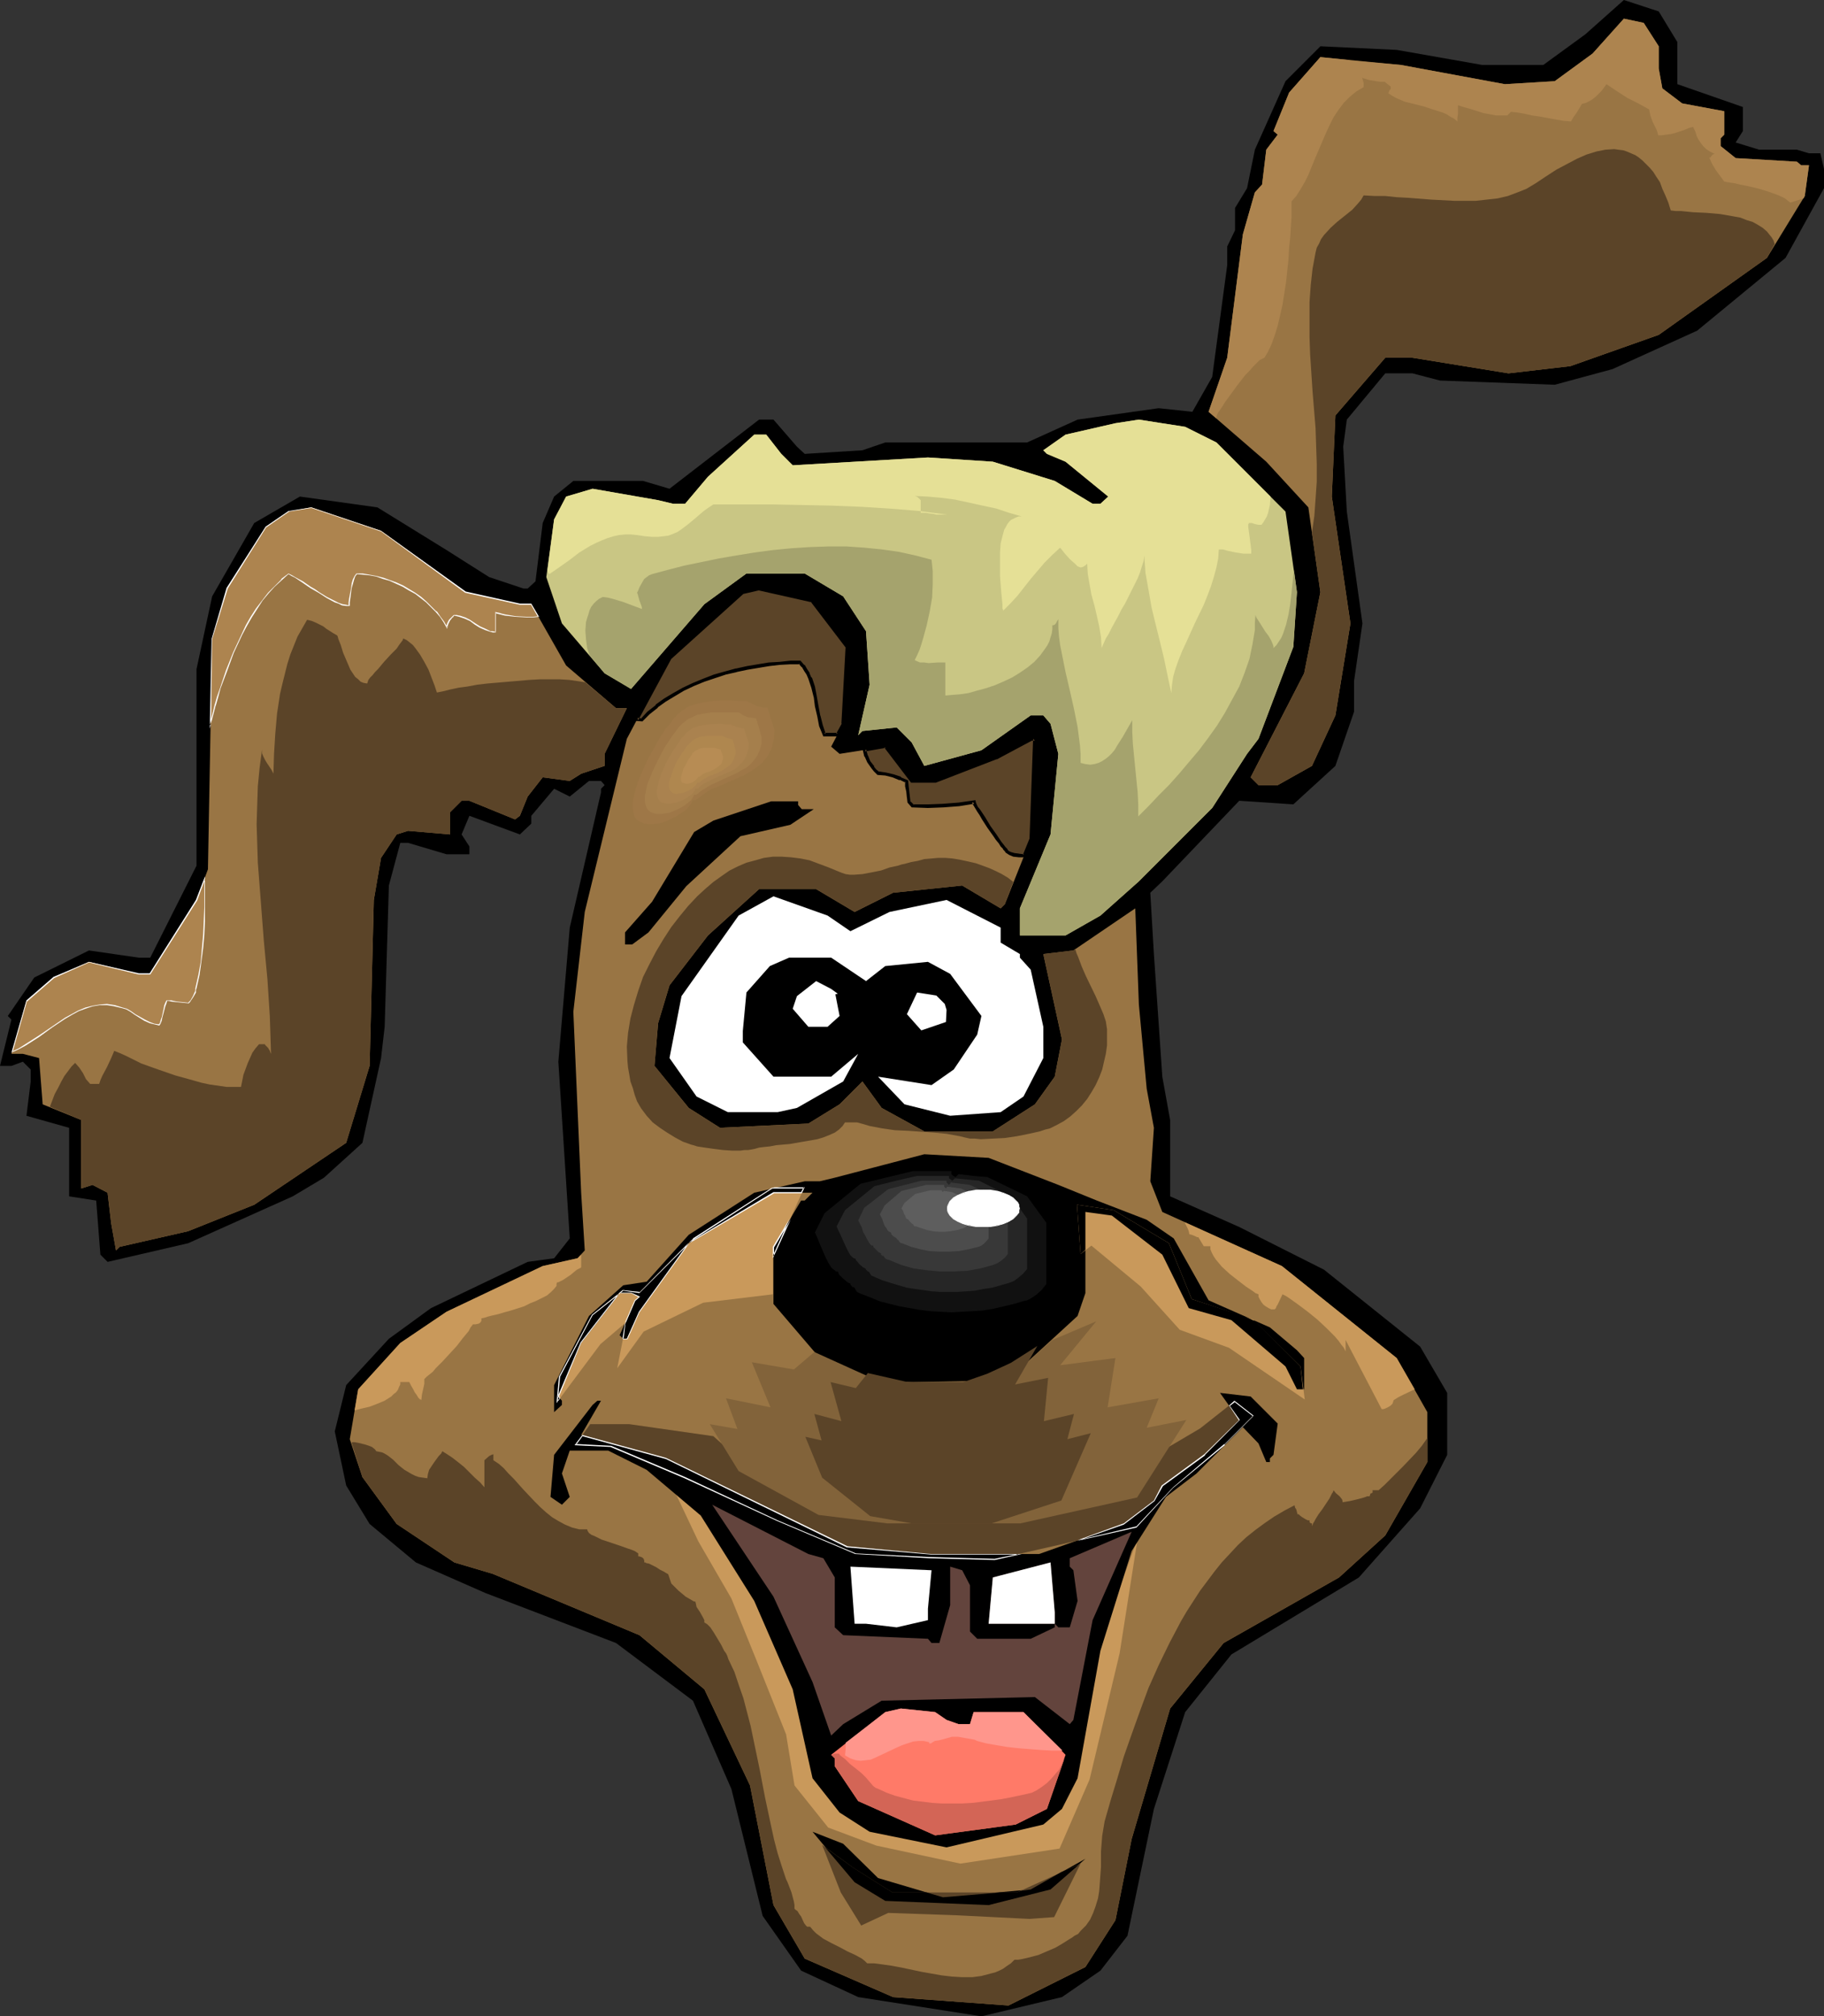 <?xml version="1.0" encoding="UTF-8" standalone="no"?>
<svg
   version="1.0"
   width="129.766mm"
   height="143.388mm"
   id="svg66"
   sodipodi:docname="Dog - Happy 08.wmf"
   xmlns:inkscape="http://www.inkscape.org/namespaces/inkscape"
   xmlns:sodipodi="http://sodipodi.sourceforge.net/DTD/sodipodi-0.dtd"
   xmlns="http://www.w3.org/2000/svg"
   xmlns:svg="http://www.w3.org/2000/svg">
  <rect width="100%" height="100%" fill="#333333" stroke="none"/>
  <sodipodi:namedview
     id="namedview66"
     pagecolor="#ffffff"
     bordercolor="#000000"
     borderopacity="0.25"
     inkscape:showpageshadow="2"
     inkscape:pageopacity="0.0"
     inkscape:pagecheckerboard="0"
     inkscape:deskcolor="#d1d1d1"
     inkscape:document-units="mm" />
  <defs
     id="defs1">
    <pattern
       id="WMFhbasepattern"
       patternUnits="userSpaceOnUse"
       width="6"
       height="6"
       x="0"
       y="0" />
  </defs>
  <path
     style="fill:#000000;fill-opacity:1;fill-rule:evenodd;stroke:none"
     d="m 451.025,11.311 v 11.311 l 17.614,6.14 v 6.463 l -1.939,3.07 6.302,1.939 h 10.181 l 3.232,0.969 h 3.07 l 0.97,4.201 v 5.171 l -10.342,18.743 -23.755,19.551 -22.786,10.341 -15.514,4.201 -30.866,-1.131 -7.434,-1.939 h -7.272 l -10.342,12.442 -0.97,7.271 0.97,17.451 4.202,30.054 -2.262,15.512 v 8.241 l -5.01,14.542 -11.312,10.341 -14.544,-0.969 -20.685,21.652 -3.232,3.07 0.97,16.481 2.262,32.962 2.101,11.634 v 20.521 l 18.584,8.241 22.786,11.472 25.856,20.682 7.272,12.442 v 16.643 l -7.272,14.381 -16.483,18.582 -34.259,20.682 -12.443,15.512 -8.403,26.014 -7.11,34.093 -7.272,9.372 -10.342,7.109 -21.654,5.171 -33.128,-5.171 -15.352,-7.109 -10.342,-14.704 -8.403,-34.093 -10.342,-23.752 -20.685,-15.512 -35.067,-13.411 -18.746,-8.241 -12.443,-10.341 -6.302,-10.341 -3.07,-14.542 3.07,-12.442 11.474,-12.442 11.312,-8.241 26.018,-12.442 7.11,-0.969 4.202,-5.332 -3.07,-47.504 3.07,-36.032 8.403,-36.355 v -0.969 l 0.97,-0.969 -0.97,-1.131 h -3.232 l -5.171,4.201 -4.202,-2.101 -6.141,7.271 v 2.101 l -3.07,2.908 -13.574,-5.009 -2.101,5.009 2.101,3.232 v 2.101 h -6.141 l -10.342,-3.07 h -2.101 l -3.07,11.472 -1.131,37.971 -0.97,8.402 -5.01,22.783 -10.342,9.372 -8.403,5.009 -28.118,12.603 -21.654,5.009 -1.939,-1.939 -1.131,-14.542 -7.272,-1.131 v -18.42 l -11.474,-3.232 1.131,-9.21 v -3.232 l -2.101,-2.101 -3.07,1.131 H 0 l 3.07,-12.442 -0.97,-0.969 7.11,-10.341 14.706,-7.271 13.413,1.939 h 3.07 L 52.843,232.674 v -52.836 l 4.202,-19.551 11.312,-19.713 12.282,-7.109 20.846,2.908 18.584,11.472 11.474,7.271 9.211,3.07 h 1.131 l 2.101,-1.939 1.939,-15.673 3.07,-7.109 5.171,-4.201 h 18.746 l 7.11,2.101 24.078,-18.582 h 3.878 l 6.302,7.271 2.101,1.939 15.514,-0.969 6.141,-2.101 h 38.138 l 13.574,-6.14 21.816,-3.07 9.05,0.969 5.333,-9.372 4.04,-30.054 v -5.009 l 2.101,-4.363 v -5.978 l 3.232,-5.332 2.101,-10.341 8.242,-18.42 9.373,-9.372 20.523,0.969 22.947,4.039 h 16.483 L 426.3,9.21 436.643,0 446.015,3.07 Z"
     id="path1" />
  <path
     style="fill:#997544;fill-opacity:1;fill-rule:evenodd;stroke:none"
     d="m 446.015,12.442 v 5.978 l 0.97,5.332 5.333,4.039 11.312,2.101 v 6.302 l -0.97,0.969 v 2.101 l 4.04,3.232 16.483,0.969 1.131,0.969 h 2.101 l -1.131,8.241 -10.181,16.643 -29.088,20.682 -23.755,8.402 -16.645,1.939 -25.856,-4.201 h -7.272 l -13.413,15.512 -0.97,21.813 5.01,34.093 -4.04,24.722 -6.302,13.573 -9.211,5.171 h -5.171 l -2.101,-2.101 14.382,-27.953 4.363,-21.813 -3.232,-22.783 -11.312,-12.28 -15.514,-13.411 5.01,-14.542 4.202,-33.124 3.232,-11.311 1.939,-2.101 1.131,-9.372 3.07,-4.039 -1.131,-0.969 4.202,-10.341 8.403,-9.533 21.654,2.101 27.957,5.171 13.413,-0.808 10.181,-7.433 8.403,-9.372 5.333,1.131 z"
     id="path2" />
  <path
     style="fill:#c9c684;fill-opacity:1;fill-rule:evenodd;stroke:none"
     d="m 327.078,118.922 18.584,18.582 3.07,21.652 -0.97,14.704 -9.373,24.722 -3.07,4.039 -9.373,14.542 -19.715,19.713 -10.342,9.21 -9.373,5.332 h -12.282 v -7.271 l 8.242,-19.874 2.101,-21.652 -2.101,-8.079 -1.939,-2.262 h -3.394 l -13.251,9.372 -15.352,4.201 -3.394,-6.302 -4.04,-4.039 -9.211,0.969 -1.131,1.131 3.07,-13.573 -0.97,-14.381 -6.141,-9.372 -10.342,-6.14 h -15.675 l -11.312,8.241 -19.715,22.783 -7.11,-4.201 -11.474,-13.411 -4.202,-12.442 2.101,-15.512 3.232,-6.14 7.11,-2.101 17.614,3.07 4.04,0.969 h 3.232 l 6.141,-7.271 12.443,-11.311 h 3.232 l 4.04,5.171 3.07,3.07 36.36,-2.101 17.453,1.131 16.645,5.171 10.181,6.14 h 2.101 l 2.101,-1.939 -11.474,-9.372 -5.01,-2.101 -0.97,-0.969 5.979,-4.201 13.413,-3.07 6.302,-0.969 12.443,1.939 z"
     id="path3" />
  <path
     style="fill:#997544;fill-opacity:1;fill-rule:evenodd;stroke:none"
     d="m 125.24,159.156 14.544,3.232 h 3.07 l 9.373,16.481 13.413,11.472 h 2.909 l -5.979,12.28 v 3.232 l -6.302,2.101 -3.07,1.939 -7.272,-0.969 -4.04,5.171 -2.101,5.171 -1.293,0.969 -12.282,-5.009 h -2.101 l -3.07,3.07 v 5.978 l -11.312,-0.969 -3.07,0.969 -4.202,6.302 -1.939,11.311 -1.131,44.596 -6.302,20.682 -24.725,16.643 -17.776,7.109 -18.422,4.201 -0.97,0.969 -1.293,-7.271 -0.97,-8.241 -4.04,-2.101 -3.07,0.969 V 301.022 L 11.474,296.821 10.504,284.38 6.141,283.249 H 3.07 l 4.04,-14.219 7.434,-6.302 9.373,-4.201 13.413,3.232 h 3.07 l 12.443,-19.874 3.07,-8.241 1.131,-61.885 4.04,-13.573 10.342,-16.481 6.141,-4.201 6.141,-1.131 18.746,6.302 z"
     id="path4" />
  <path
     style="fill:#997544;fill-opacity:1;fill-rule:evenodd;stroke:none"
     d="m 227.694,173.859 -0.97,20.682 -3.232,6.14 2.262,1.939 12.282,-1.939 7.11,9.21 h 6.302 l 16.483,-6.14 9.211,-5.171 h 1.131 l -1.131,26.984 -6.949,17.451 -1.131,1.131 -10.342,-6.14 -18.584,1.939 -10.342,5.171 -10.342,-6.14 h -15.352 l -13.736,12.442 -10.342,13.411 -3.07,10.18 -0.97,11.472 9.211,11.311 8.403,5.332 23.755,-1.131 8.403,-5.171 6.141,-6.14 5.171,7.109 11.474,6.302 h 18.422 l 11.312,-7.271 5.333,-7.433 1.939,-10.018 -5.01,-22.944 8.08,-0.969 16.645,-11.311 0.97,25.853 2.101,22.621 1.939,10.503 -0.97,14.381 3.232,8.241 32.158,14.542 30.866,24.722 8.242,14.542 v 13.411 l -11.312,19.713 -12.443,11.311 -31.027,17.612 -14.382,17.612 -10.342,35.063 -4.363,21.813 -8.08,12.603 -20.685,10.341 -31.027,-2.262 -23.755,-10.341 -8.403,-14.381 -6.302,-32.154 -12.282,-25.853 -17.453,-14.542 -39.43,-16.481 -10.342,-3.07 -15.514,-10.341 -9.211,-12.603 -3.394,-10.18 2.262,-13.411 11.312,-12.442 12.443,-8.402 25.856,-12.28 9.373,-2.101 1.939,-2.101 -0.97,-15.512 -2.101,-48.635 3.07,-26.822 11.312,-46.535 11.474,-21.652 19.715,-17.774 4.363,-0.969 14.382,3.232 z"
     id="path5" />
  <path
     style="fill:#000000;fill-opacity:1;fill-rule:evenodd;stroke:none"
     d="m 214.605,216.355 0.97,1.131 h 3.232 l -6.302,4.201 -13.413,3.07 -14.544,13.411 -10.181,12.442 -4.363,3.232 h -1.939 v -3.232 l 7.272,-8.241 11.312,-18.743 5.171,-3.07 15.514,-5.171 h 7.272 z"
     id="path6" />
  <path
     style="fill:#ffffff;fill-opacity:1;fill-rule:evenodd;stroke:none"
     d="m 228.664,250.287 10.504,-5.171 15.352,-3.232 14.544,7.433 v 4.039 l 5.171,3.07 v 0.969 l 2.909,3.232 3.394,15.35 v 8.402 l -5.333,10.341 -6.141,4.201 -13.574,0.969 -12.282,-3.07 -7.11,-7.433 14.382,2.262 5.979,-4.201 6.302,-9.372 1.131,-5.009 -8.403,-11.311 -5.979,-3.232 -11.474,1.131 -5.171,4.039 -9.373,-6.302 h -11.312 l -5.171,2.262 -6.302,7.109 -0.97,10.341 v 3.07 l 8.242,9.21 h 15.514 l 7.272,-6.14 -4.04,7.433 -12.443,7.109 -5.171,1.131 h -13.413 l -8.403,-4.201 -7.272,-10.341 3.232,-16.643 15.352,-21.652 9.373,-5.171 14.544,5.171 z"
     id="path7" />
  <path
     style="fill:#ffffff;fill-opacity:1;fill-rule:evenodd;stroke:none"
     d="m 224.624,267.252 1.131,5.817 -3.232,2.908 h -5.171 l -4.202,-4.847 1.131,-3.393 5.171,-4.039 4.04,2.101 1.778,1.293 z"
     id="path8" />
  <path
     style="fill:#ffffff;fill-opacity:1;fill-rule:evenodd;stroke:none"
     d="m 254.52,271.453 -0.162,3.232 -6.626,2.262 -3.878,-4.363 2.747,-5.817 5.171,0.808 2.262,2.262 z"
     id="path9" />
  <path
     style="fill:#000000;fill-opacity:1;fill-rule:evenodd;stroke:none"
     d="m 284.577,318.473 10.342,4.201 13.413,5.171 7.272,5.009 9.373,16.643 16.483,7.271 7.272,6.14 1.939,2.101 v 8.402 h -1.939 l -3.07,-6.14 -14.544,-12.442 -11.474,-3.232 -7.11,-14.381 -13.574,-10.503 -7.11,-0.969 v 21.813 l -2.101,6.14 -13.574,12.442 -17.453,6.14 -9.211,1.131 h -11.474 l -18.584,-9.533 -11.474,-13.411 v -15.35 l 7.434,-12.442 h 0.97 l 2.101,-2.101 h -10.504 l -22.786,13.573 -13.251,18.42 -3.394,7.271 h -0.97 l -0.97,-0.969 4.202,-9.372 1.131,-0.969 -2.262,-0.969 h -3.07 l -10.342,13.411 -6.141,14.381 0.97,1.131 v 1.131 l -2.101,1.939 v -7.271 l 9.373,-18.582 9.211,-8.241 6.302,-0.969 11.312,-12.603 17.614,-11.311 13.574,-3.07 h 4.04 l 4.04,-0.969 24.078,-6.302 17.291,0.969 z"
     id="path10" />
  <path
     style="fill:#000000;fill-opacity:1;fill-rule:evenodd;stroke:none"
     d="m 256.459,314.434 1.293,0.969 0.97,-0.969 9.211,0.969 12.605,6.14 5.979,8.241 v 20.682 l -8.242,10.503 -12.443,7.271 -19.554,3.07 -18.584,-7.433 -12.282,-9.048 -4.202,-8.241 0.97,-11.472 4.202,-8.402 11.312,-9.21 16.645,-4.039 h 12.12 z"
     id="path11" />
  <path
     style="fill:#c9995b;fill-opacity:1;fill-rule:evenodd;stroke:none"
     d="m 180.507,398.94 7.272,15.35 8.888,15.35 6.626,16.32 8.08,20.197 2.262,13.734 9.05,11.311 12.928,4.847 22.624,4.847 26.664,-4.039 8.08,-18.582 8.08,-33.932 4.848,-30.862 -9.696,26.661 -5.656,26.014 -8.08,16.966 -38.784,-15.512 -37.168,-48.474 z"
     id="path12" />
  <path
     style="fill:#000000;fill-opacity:1;fill-rule:evenodd;stroke:none"
     d="m 343.561,382.62 -1.131,8.402 -0.97,0.969 v 0.969 h -0.97 l -2.101,-5.009 -4.202,-4.363 -12.443,12.442 -8.242,6.302 -9.211,14.542 -8.403,26.822 -6.141,34.255 -4.202,8.241 -5.01,4.201 -26.018,6.14 -20.685,-4.201 -8.08,-5.171 -7.272,-9.21 -5.333,-23.914 -10.342,-23.752 -14.382,-22.944 -14.544,-12.28 -10.342,-5.171 h -10.342 l -2.101,6.14 2.101,6.302 -2.101,2.101 -3.07,-2.101 0.97,-11.311 10.342,-13.411 1.293,-1.131 h 0.97 l -5.333,9.21 22.786,6.302 48.642,23.752 22.786,1.939 h 28.926 l 22.786,-8.079 8.08,-6.302 2.262,-4.039 11.474,-8.241 9.211,-9.372 -5.171,-7.271 8.242,0.969 z"
     id="path13" />
  <path
     style="fill:#63443d;fill-opacity:1;fill-rule:evenodd;stroke:none"
     d="m 221.392,418.814 3.07,5.171 v 13.411 l 2.262,2.101 22.786,0.969 0.97,1.131 h 2.101 l 2.909,-10.18 v -10.341 l 3.232,0.969 2.101,4.039 v 12.442 l 1.939,1.939 h 14.382 l 6.464,-3.07 v -0.969 H 265.832 l 1.131,-12.442 15.514,-4.039 1.131,13.411 v 3.07 l 0.97,0.969 h 3.07 l 2.101,-7.109 -1.131,-8.241 -0.97,-0.969 v -2.262 l 16.645,-7.109 -10.504,23.752 -5.171,26.822 -0.97,1.131 -9.373,-7.271 -41.208,0.969 -10.342,6.302 -3.232,3.07 -5.01,-14.381 -10.504,-22.944 -16.483,-24.722 25.856,13.25 z"
     id="path14" />
  <path
     style="fill:#ffffff;fill-opacity:1;fill-rule:evenodd;stroke:none"
     d="m 249.51,432.387 v 3.07 l -8.403,1.939 -8.242,-0.969 h -3.07 l -1.131,-15.35 21.816,0.969 z"
     id="path15" />
  <path
     style="fill:#ff7a68;fill-opacity:1;fill-rule:evenodd;stroke:none"
     d="m 254.52,462.279 3.232,1.131 h 3.07 l 0.97,-3.232 h 13.413 l 11.312,11.472 -5.01,14.542 -8.403,4.201 -21.654,2.908 -20.685,-9.21 -6.302,-9.372 v -2.101 l -0.97,-0.969 14.544,-11.472 4.202,-0.969 9.211,0.969 z"
     id="path16" />
  <path
     style="fill:#000000;fill-opacity:1;fill-rule:evenodd;stroke:none"
     d="m 236.097,504.774 17.453,5.171 23.594,-2.101 14.706,-8.241 -9.373,8.241 -16.645,4.201 -27.795,-1.131 -8.242,-5.009 -11.312,-13.573 8.242,3.232 z"
     id="path17" />
  <path
     style="fill:#ffffff;fill-opacity:1;fill-rule:evenodd;stroke:none"
     d="m 283.608,436.588 v -0.162 H 265.832 l 1.131,-12.442 15.514,-4.039 1.131,13.411 v 3.07 z"
     id="path18" />
  <path
     style="fill:#a5a36d;fill-opacity:1;fill-rule:evenodd;stroke:none"
     d="m 347.924,153.177 0.808,5.978 -0.97,14.704 -9.373,24.722 -3.07,4.039 -9.373,14.542 -19.715,19.713 -10.342,9.21 -9.373,5.332 h -12.282 v -7.271 l 8.242,-19.874 2.101,-21.652 -2.101,-8.079 -1.939,-2.262 h -3.394 l -13.251,9.372 -15.352,4.201 -3.394,-6.302 -4.04,-4.039 -9.211,0.969 -1.131,1.131 3.07,-13.573 -0.97,-14.381 -6.141,-9.372 -10.342,-6.14 h -15.675 l -11.312,8.241 -19.715,22.783 -7.11,-4.201 -4.04,-4.847 -0.646,-1.939 -0.323,-2.424 -0.162,-2.262 0.162,-2.262 0.323,-1.131 0.323,-0.969 0.323,-1.131 0.485,-0.969 0.646,-0.808 0.646,-0.646 0.808,-0.646 0.97,-0.485 1.293,0.162 1.293,0.323 2.747,0.808 2.586,0.969 2.586,0.969 v -0.485 l -0.162,-0.485 -0.485,-1.293 -0.323,-1.131 -0.162,-0.646 -0.162,-0.323 0.323,-0.646 0.323,-0.808 0.808,-1.454 0.485,-0.808 0.646,-0.485 0.646,-0.485 0.808,-0.323 4.202,-1.131 4.363,-1.131 4.686,-0.969 4.686,-0.969 4.686,-0.808 5.01,-0.808 4.848,-0.646 5.01,-0.485 5.01,-0.323 4.848,-0.162 h 5.01 l 4.686,0.323 4.848,0.485 4.525,0.646 4.363,0.969 4.363,1.131 0.162,1.454 0.162,1.616 v 1.777 1.777 l -0.162,3.555 -0.646,3.716 -0.808,3.716 -0.97,3.555 -0.485,1.616 -0.485,1.454 -0.646,1.454 -0.646,1.293 0.646,0.323 0.808,0.323 h 1.131 l 1.131,0.162 2.424,-0.162 h 1.131 0.97 v 8.725 0.162 l 1.778,-0.162 2.101,-0.162 2.262,-0.323 2.262,-0.646 2.424,-0.646 2.424,-0.808 2.262,-0.969 2.424,-1.131 2.101,-1.293 2.101,-1.454 1.778,-1.454 1.616,-1.777 1.293,-1.777 0.646,-0.969 0.485,-0.969 0.323,-1.131 0.323,-0.969 0.162,-1.131 v -1.131 h 0.323 l 0.323,-0.162 0.323,-0.323 0.323,-0.646 0.323,-0.485 v 2.262 l 0.162,2.262 0.323,2.424 0.485,2.424 0.97,4.847 1.131,4.847 1.131,5.009 0.97,4.847 0.646,5.009 0.162,2.262 v 2.424 l 1.293,0.323 1.293,0.162 1.131,-0.162 1.131,-0.323 0.97,-0.485 0.97,-0.646 0.808,-0.646 0.808,-0.808 0.808,-0.969 0.646,-1.131 1.454,-2.262 1.293,-2.262 1.293,-2.262 v 3.07 l 0.162,3.232 0.646,6.625 0.646,6.463 0.162,3.232 v 3.232 l 2.747,-2.747 2.747,-2.908 2.747,-2.747 2.747,-3.07 2.586,-3.07 2.747,-3.232 2.424,-3.232 2.424,-3.393 2.101,-3.393 1.939,-3.555 1.939,-3.555 1.454,-3.716 1.293,-3.716 0.808,-3.878 0.323,-1.939 0.323,-1.939 v -1.939 l 0.162,-2.101 0.162,0.485 0.162,0.323 0.646,0.969 0.808,1.293 0.808,1.293 0.97,1.293 0.646,1.131 0.485,1.131 0.162,0.485 v 0.485 l 0.808,-0.808 0.646,-0.969 0.646,-0.969 0.485,-1.131 0.808,-2.424 0.646,-2.747 0.485,-2.908 0.323,-2.908 z"
     id="path19" />
  <path
     style="fill:#e5e096;fill-opacity:1;fill-rule:evenodd;stroke:none"
     d="m 327.078,118.922 14.544,14.542 -0.162,2.262 -0.485,2.101 -0.323,0.969 -0.485,0.808 -0.485,0.808 -0.485,0.646 h -0.808 l -0.808,-0.162 -0.97,-0.323 h -0.808 v 0.162 l -0.162,0.162 v 0.808 l 0.162,1.131 0.162,1.131 0.162,1.293 0.162,1.293 0.162,1.293 v 0.969 h -0.97 -1.131 l -2.101,-0.323 -2.262,-0.485 -1.131,-0.323 h -1.131 l -0.162,2.424 -0.485,2.424 -0.646,2.424 -0.808,2.585 -0.97,2.585 -0.97,2.424 -2.424,5.009 -2.262,5.009 -1.131,2.424 -0.97,2.424 -0.808,2.262 -0.646,2.262 -0.323,2.262 -0.162,2.101 -0.97,-4.524 -0.97,-4.686 -1.131,-4.686 -1.131,-4.524 -1.131,-4.686 -0.808,-4.686 -0.808,-4.524 -0.323,-4.686 -0.162,1.454 -0.485,1.454 -0.485,1.616 -0.646,1.616 -1.616,3.232 -1.778,3.555 -0.97,1.616 -0.808,1.616 -1.778,3.232 -0.808,1.616 -0.808,1.293 -0.646,1.454 -0.485,1.131 -0.162,-2.908 -0.485,-2.908 -0.646,-2.908 -0.646,-2.747 -0.808,-2.908 -0.485,-2.747 -0.485,-2.747 -0.162,-2.747 h -0.162 v 0.162 l -0.485,0.323 -0.485,0.323 -0.646,0.162 -0.808,-0.323 -0.646,-0.646 -1.454,-1.293 -1.293,-1.454 -1.293,-1.616 -2.101,1.939 -2.101,2.101 -3.717,4.363 -3.555,4.524 -1.939,2.101 -1.939,1.939 v -0.323 l -0.162,-0.323 v -0.646 -0.485 l -0.162,-1.616 -0.162,-1.616 -0.162,-2.101 -0.162,-2.101 v -4.524 -2.101 l 0.162,-2.262 0.485,-1.939 0.485,-1.777 0.485,-0.808 0.323,-0.646 0.485,-0.646 0.485,-0.485 0.646,-0.323 0.646,-0.323 0.808,-0.323 h 0.808 l -3.394,-0.969 -3.394,-1.131 -3.717,-0.808 -3.717,-0.808 -3.717,-0.808 -3.717,-0.485 -3.717,-0.323 -3.394,-0.162 0.485,0.162 0.323,0.162 0.808,0.808 v 3.393 h 1.293 l 0.97,0.162 1.293,0.162 0.646,0.162 h 0.808 2.101 l -7.434,-0.969 -7.918,-0.646 -7.757,-0.485 -8.08,-0.323 -8.08,-0.162 -7.918,-0.162 h -7.918 -7.757 l -1.454,0.969 -1.131,0.808 -2.262,1.939 -1.939,1.616 -1.939,1.454 -0.97,0.646 -1.131,0.485 -1.293,0.485 -1.293,0.162 -1.454,0.162 h -1.616 l -1.939,-0.162 -2.101,-0.323 -1.616,-0.162 h -1.616 l -1.616,0.162 -1.454,0.323 -1.616,0.485 -1.616,0.646 -1.454,0.646 -1.616,0.808 -2.909,1.777 -2.747,2.101 -2.747,1.939 -2.586,1.777 -0.323,-0.485 -0.162,-0.646 1.778,-13.573 3.232,-6.14 7.11,-2.101 17.614,3.07 4.04,0.969 h 3.232 l 6.141,-7.271 12.443,-11.311 h 3.232 l 4.04,5.171 3.07,3.07 36.36,-2.101 17.453,1.131 16.645,5.171 10.181,6.14 h 2.101 l 2.101,-1.939 -11.474,-9.372 -5.01,-2.101 -0.97,-0.969 5.979,-4.201 13.413,-3.07 6.302,-0.969 12.443,1.939 z"
     id="path20" />
  <path
     style="fill:#5b4428;fill-opacity:1;fill-rule:evenodd;stroke:none"
     d="m 232.381,201.49 5.656,-0.808 7.11,9.21 h 6.302 l 16.483,-6.14 9.211,-5.171 h 1.131 l -1.131,26.984 -1.778,4.524 -1.454,-0.162 -1.293,-0.162 -0.97,-0.323 -0.485,-0.323 -0.485,-0.323 -0.162,-0.323 -0.485,-0.485 -0.485,-0.646 -0.646,-0.969 -0.646,-0.969 -0.808,-0.969 -1.454,-2.262 -1.616,-2.262 -0.646,-0.969 -0.646,-0.969 -0.485,-0.808 -0.323,-0.808 -0.323,-0.485 v -0.323 l -4.202,0.646 -4.04,0.323 -4.202,0.162 h -4.04 l -1.131,-1.131 v -1.293 l -0.323,-1.454 -0.162,-1.454 -0.162,-1.293 -1.616,-0.808 -1.939,-0.646 -1.939,-0.646 -2.101,-0.162 -0.808,-0.808 -0.646,-0.646 -1.131,-1.616 -0.646,-1.616 z m -4.686,-27.63 -0.97,20.682 -1.454,2.908 h -3.717 l -0.808,-2.424 -0.646,-2.585 -0.485,-2.585 -0.485,-2.585 -0.485,-2.585 -0.808,-2.424 -0.485,-1.131 -0.646,-1.131 -0.808,-0.969 -0.808,-0.969 h -2.586 l -2.909,0.162 -2.747,0.323 -2.909,0.485 -2.909,0.485 -3.07,0.646 -2.909,0.808 -2.909,0.808 -2.909,1.131 -2.747,1.131 -2.747,1.293 -2.586,1.293 -2.424,1.454 -2.101,1.777 -2.262,1.777 -1.778,1.939 -1.293,-0.162 8.726,-16.481 19.715,-17.774 4.363,-0.969 14.382,3.232 z"
     id="path21" />
  <path
     style="fill:#000000;fill-opacity:1;fill-rule:evenodd;stroke:none"
     d="m 232.865,201.328 -0.323,0.646 5.656,-0.969 -0.485,-0.162 7.272,9.533 h 6.626 l 16.322,-6.302 h 0.162 l 9.373,-5.009 h -0.323 1.131 l -0.485,-0.485 -0.97,26.984 v -0.162 l -1.778,4.363 0.323,-0.162 -1.454,-0.162 h 0.162 l -1.293,-0.162 v 0 l -1.131,-0.323 h 0.162 l -0.485,-0.162 v 0 l -0.323,-0.323 v 0 l -0.162,-0.323 v 0 l -0.485,-0.485 v 0 l -0.485,-0.646 -0.646,-0.808 -0.646,-0.969 -0.646,-0.969 -1.616,-2.262 -1.454,-2.424 -0.646,-0.969 -0.646,-0.969 -0.646,-0.808 v 0 l -0.323,-0.646 -0.162,-0.485 v 0.162 l -0.162,-0.808 -4.525,0.646 -4.202,0.323 h 0.162 l -4.202,0.162 h -4.04 l 0.323,0.162 -1.131,-1.131 0.162,0.323 -0.162,-1.293 v 0 l -0.162,-1.454 -0.162,-1.454 v 0 l -0.162,-1.616 -1.939,-0.808 v -0.162 l -1.939,-0.646 -2.101,-0.485 v 0 l -2.101,-0.323 0.323,0.162 -0.808,-0.646 v 0 l -0.646,-0.808 h 0.162 l -1.131,-1.454 v 0 l -0.646,-1.616 v 0.162 l -0.485,-1.777 -0.97,-0.162 0.485,2.101 0.162,0.162 0.646,1.454 1.131,1.616 v 0 l 0.646,0.808 v 0 l 0.97,0.969 2.101,0.162 v 0 l 1.939,0.485 1.939,0.808 v -0.162 l 1.616,0.808 -0.162,-0.323 v 1.293 0 l 0.323,1.454 0.162,1.616 v -0.162 l 0.162,1.454 1.131,1.293 4.363,0.162 4.202,-0.162 v 0 l 4.202,-0.323 4.04,-0.646 -0.485,-0.485 v 0.485 l 0.323,0.485 0.485,0.808 v 0 l 0.485,0.808 0.646,0.969 0.646,1.131 1.454,2.262 1.616,2.262 0.646,0.969 0.808,0.969 0.485,0.808 0.646,0.646 v 0.162 l 0.485,0.485 v 0 l 0.162,0.323 0.485,0.323 0.485,0.323 1.131,0.485 1.454,0.162 v 0 h 1.778 l 1.939,-4.847 0.97,-27.468 h -1.454 l -9.534,5.171 h 0.162 l -16.483,6.302 h 0.162 -6.302 l 0.485,0.162 -7.434,-9.533 -6.302,0.969 z"
     id="path22" />
  <path
     style="fill:#000000;fill-opacity:1;fill-rule:evenodd;stroke:none"
     d="m 227.371,174.021 v -0.162 l -1.131,20.682 0.162,-0.162 -1.616,2.908 0.485,-0.323 h -3.717 l 0.485,0.323 -0.808,-2.424 -0.646,-2.585 v 0.162 l -0.485,-2.585 -0.485,-2.747 v 0 l -0.485,-2.585 -0.808,-2.424 h -0.162 l -0.485,-1.131 v -0.162 l -0.646,-0.969 -0.646,-1.131 h -0.162 l -0.97,-1.131 h -2.747 l -2.909,0.323 v 0 l -2.909,0.162 -2.909,0.485 -2.909,0.485 -2.909,0.646 h -0.162 l -2.909,0.808 -2.909,0.808 -2.909,1.131 v 0 l -2.747,1.131 -2.747,1.293 -2.586,1.454 v 0 l -2.424,1.454 -2.262,1.616 v 0.162 l -2.262,1.777 -1.778,1.939 0.323,-0.162 -1.293,-0.162 0.323,0.646 8.888,-16.481 -0.162,0.162 19.715,-17.774 -0.162,0.162 4.202,-0.969 h -0.162 l 14.382,3.232 -0.323,-0.162 9.373,12.28 0.808,-0.323 -9.534,-12.603 -14.544,-3.393 -4.525,1.131 -19.877,17.774 -9.05,17.127 2.101,0.162 1.939,-1.939 2.262,-1.777 h -0.162 l 2.262,-1.616 2.424,-1.454 v 0 l 2.424,-1.454 2.747,-1.293 2.747,-1.131 v 0 l 2.909,-0.969 2.909,-0.969 2.909,-0.646 h -0.162 l 3.07,-0.646 2.909,-0.485 2.909,-0.485 2.747,-0.323 v 0 l 2.909,-0.162 h 2.586 l -0.323,-0.162 0.808,0.969 v -0.162 l 0.646,1.131 0.646,0.969 v 0 l 0.485,1.131 v 0 l 0.808,2.424 0.646,2.585 v -0.162 l 0.323,2.585 0.646,2.747 v 0 l 0.485,2.585 1.131,2.747 h 4.04 l 1.778,-3.232 0.97,-21.005 z"
     id="path23" />
  <path
     style="fill:#5b4428;fill-opacity:1;fill-rule:evenodd;stroke:none"
     d="m 272.457,237.037 -2.262,5.978 -1.131,1.131 -10.342,-6.14 -18.584,1.939 -10.342,5.171 -10.342,-6.14 h -15.352 l -13.736,12.442 -10.342,13.411 -3.07,10.18 -0.97,11.472 9.211,11.311 8.403,5.332 23.755,-1.131 8.403,-5.171 6.141,-6.14 5.171,7.109 11.474,6.302 h 18.422 l 11.312,-7.271 5.333,-7.433 1.939,-10.018 -5.01,-22.944 8.08,-0.969 0.485,-0.485 0.323,1.131 0.485,1.131 0.97,2.585 1.131,2.585 2.586,5.332 1.131,2.585 0.485,1.131 0.485,1.131 0.323,0.969 0.323,0.969 0.323,2.101 v 2.101 2.262 l -0.323,2.262 -0.485,2.101 -0.485,2.101 -0.808,2.101 -0.97,2.101 -1.131,1.939 -1.131,1.777 -1.454,1.777 -1.454,1.454 -1.616,1.454 -1.778,1.293 -1.778,0.969 -1.939,0.969 -1.293,0.323 -1.454,0.485 -2.909,0.646 -3.232,0.646 -3.232,0.485 -3.232,0.162 -3.232,0.162 -1.616,-0.162 h -1.293 l -1.454,-0.323 -1.293,-0.323 -3.555,-0.646 -3.394,-0.323 -6.949,-0.485 -3.555,-0.162 -3.394,-0.485 -3.394,-0.646 -1.616,-0.485 -1.778,-0.485 h -3.232 l -0.646,0.969 -0.97,0.969 -1.131,0.808 -1.454,0.646 -1.616,0.646 -1.616,0.485 -3.717,0.646 -3.717,0.646 -3.717,0.323 -1.616,0.323 -1.616,0.162 -1.293,0.162 -1.131,0.323 -0.808,0.162 -0.97,0.162 h -0.97 l -1.131,0.162 h -2.262 l -2.424,-0.162 -2.586,-0.323 -2.262,-0.323 -2.101,-0.323 -0.97,-0.323 -0.646,-0.162 -2.262,-0.808 -2.101,-1.131 -2.101,-1.293 -1.939,-1.293 -1.939,-1.454 -1.616,-1.777 -1.454,-1.939 -0.485,-0.808 -0.646,-1.131 -0.646,-1.777 -0.485,-1.777 -0.646,-1.777 -0.323,-1.939 -0.323,-1.777 -0.162,-1.777 -0.162,-3.878 0.323,-3.716 0.646,-3.878 0.97,-3.716 1.131,-3.716 1.293,-3.716 1.778,-3.555 1.778,-3.393 1.939,-3.232 2.101,-3.232 2.262,-2.908 2.262,-2.747 2.424,-2.585 2.101,-1.939 2.262,-1.939 2.262,-1.616 2.101,-1.454 2.262,-1.131 2.262,-0.969 2.424,-0.646 2.262,-0.646 2.424,-0.323 h 2.424 l 2.424,0.162 2.586,0.323 2.424,0.485 2.586,0.969 2.586,0.969 2.747,1.131 0.808,0.323 0.97,0.323 1.131,0.162 h 1.131 l 2.262,-0.162 2.586,-0.485 2.424,-0.485 2.262,-0.808 2.262,-0.485 0.97,-0.323 0.808,-0.162 1.778,-0.485 1.778,-0.323 1.778,-0.485 1.939,-0.162 1.778,-0.162 h 1.939 l 1.939,0.162 1.939,0.323 2.262,0.485 2.101,0.485 1.778,0.646 1.778,0.646 1.778,0.808 1.616,0.808 1.616,0.969 z"
     id="path24" />
  <path
     style="fill:#997544;fill-opacity:1;fill-rule:evenodd;stroke:none"
     d="m 202.969,185.17 h -2.586 l -2.747,-0.162 h -2.586 l -2.747,0.162 -2.747,0.323 -2.586,0.646 -1.131,0.485 -1.131,0.485 -1.131,0.646 -1.131,0.808 -0.646,0.485 -0.485,0.485 -1.293,1.293 -1.293,1.616 -1.454,1.777 -1.454,2.101 -1.293,2.262 -1.293,2.262 -1.293,2.424 -1.293,2.424 -1.131,2.585 -0.97,2.262 -0.646,2.262 -0.485,2.262 -0.485,2.101 -0.162,1.777 0.162,0.808 0.162,0.808 0.162,0.646 0.162,0.646 0.323,0.485 0.485,0.485 0.97,0.808 1.293,0.323 1.293,0.323 h 1.454 l 1.454,-0.323 1.616,-0.323 1.616,-0.646 1.616,-0.646 1.454,-0.808 1.454,-0.808 1.131,-0.969 0.97,-0.969 0.808,-1.131 0.485,-0.969 h 0.485 0.646 l 1.454,-1.293 1.778,-1.293 1.939,-0.969 1.939,-0.969 4.04,-1.777 4.04,-1.777 1.939,-1.131 1.778,-1.131 1.616,-1.454 1.454,-1.454 1.131,-1.777 0.485,-0.969 0.323,-0.969 0.323,-1.293 0.323,-1.131 0.162,-1.293 v -1.454 l -2.101,-7.109 h -0.808 l -0.646,-0.162 -1.778,-0.323 -1.778,-0.646 -0.808,-0.485 z"
     id="path25" />
  <path
     style="fill:#9e7747;fill-opacity:1;fill-rule:evenodd;stroke:none"
     d="m 200.707,188.402 h -2.101 l -2.262,-0.162 h -2.262 l -2.424,0.162 -2.262,0.323 -2.101,0.485 -1.131,0.323 -0.97,0.323 -0.97,0.646 -0.97,0.646 -0.97,0.808 -1.131,1.131 -0.97,1.454 -1.293,1.454 -1.131,1.777 -1.131,1.939 -2.262,4.039 -0.97,2.101 -0.97,2.101 -0.808,1.939 -0.646,2.101 -0.485,1.777 -0.323,1.777 v 1.616 l 0.162,1.293 0.323,1.131 0.646,0.808 0.808,0.485 1.131,0.485 1.131,0.162 h 1.131 l 1.454,-0.162 1.293,-0.323 1.293,-0.485 1.293,-0.646 1.293,-0.646 1.131,-0.808 1.131,-0.646 0.808,-0.969 0.646,-0.808 0.323,-0.969 h 0.485 0.485 l 1.454,-1.131 1.293,-0.969 1.616,-0.969 1.778,-0.646 6.949,-3.07 1.616,-0.969 1.454,-0.969 1.454,-1.131 1.131,-1.293 0.97,-1.454 0.808,-1.777 0.162,-0.969 0.323,-1.131 v -0.969 l 0.162,-1.293 -0.97,-3.07 -0.97,-3.07 h -1.131 l -1.454,-0.323 -1.454,-0.646 z"
     id="path26" />
  <path
     style="fill:#a57f4c;fill-opacity:1;fill-rule:evenodd;stroke:none"
     d="m 198.606,191.472 h -1.778 -1.939 -3.717 l -1.939,0.323 -1.778,0.323 -1.616,0.808 -0.808,0.323 -0.808,0.646 -0.808,0.646 -0.808,0.808 -0.97,1.293 -0.97,1.293 -0.97,1.454 -0.97,1.454 -1.778,3.393 -1.616,3.393 -0.646,1.616 -0.646,1.616 -0.323,1.616 -0.323,1.454 v 1.293 l 0.162,0.969 0.323,0.969 0.485,0.646 0.646,0.485 0.808,0.323 0.97,0.162 h 0.97 l 1.131,-0.162 1.131,-0.162 1.131,-0.485 1.131,-0.485 0.97,-0.485 0.97,-0.646 0.808,-0.646 0.808,-0.646 0.485,-0.808 0.323,-0.646 h 0.323 0.323 l 1.131,-0.969 1.293,-0.808 1.293,-0.808 1.454,-0.646 2.747,-1.293 2.909,-1.293 1.293,-0.808 1.293,-0.646 1.131,-0.969 0.97,-1.131 0.808,-1.131 0.646,-1.454 0.485,-1.616 v -1.939 l -0.646,-2.424 -0.808,-2.585 -0.97,-0.162 -1.293,-0.162 -1.131,-0.485 z"
     id="path27" />
  <path
     style="fill:#aa824f;fill-opacity:1;fill-rule:evenodd;stroke:none"
     d="m 196.505,194.703 h -1.454 l -1.454,-0.162 -2.909,0.162 -1.616,0.162 -1.293,0.323 -1.454,0.485 -1.131,0.808 -0.646,0.485 -0.646,0.808 -0.808,0.808 -0.646,1.131 -1.616,2.262 -1.454,2.585 -1.293,2.747 -0.485,1.293 -0.485,1.293 -0.162,1.131 -0.323,1.293 v 0.808 l 0.162,0.969 0.162,0.646 0.485,0.646 0.485,0.323 0.646,0.162 0.808,0.162 h 0.808 l 0.808,-0.162 0.808,-0.162 1.778,-0.646 1.616,-0.969 0.646,-0.485 0.485,-0.485 0.485,-0.646 0.162,-0.485 h 0.323 0.323 l 0.808,-0.808 0.97,-0.646 2.262,-1.131 4.363,-1.939 1.131,-0.485 0.97,-0.646 0.808,-0.808 0.808,-0.808 0.646,-0.969 0.485,-1.131 0.323,-1.293 0.162,-1.454 -0.646,-2.101 -0.646,-1.939 -0.808,-0.162 -0.808,-0.162 -0.97,-0.323 z"
     id="path28" />
  <path
     style="fill:#af874f;fill-opacity:1;fill-rule:evenodd;stroke:none"
     d="m 194.243,197.773 h -2.101 -2.101 l -1.131,0.162 -0.97,0.162 -0.97,0.485 -0.808,0.485 -0.485,0.485 -0.485,0.485 -0.646,0.646 -0.485,0.808 -1.131,1.616 -1.131,1.939 -0.808,1.939 -0.646,1.939 -0.323,0.808 -0.162,0.808 v 0.808 l 0.162,0.646 0.162,0.485 0.323,0.323 0.323,0.323 0.485,0.162 0.485,0.162 0.646,-0.162 1.131,-0.162 1.293,-0.485 1.131,-0.646 0.97,-0.808 0.323,-0.485 0.162,-0.323 h 0.162 0.323 l 0.646,-0.485 0.646,-0.485 1.454,-0.808 1.778,-0.646 1.616,-0.808 1.454,-0.969 0.646,-0.485 0.646,-0.646 0.323,-0.646 0.323,-0.808 0.323,-0.969 v -1.131 l -0.808,-2.747 -0.646,-0.162 -0.646,-0.162 -0.808,-0.323 z"
     id="path29" />
  <path
     style="fill:#b78c54;fill-opacity:1;fill-rule:evenodd;stroke:none"
     d="m 192.142,201.005 h -1.293 -1.454 l -1.131,0.162 -0.646,0.323 -0.646,0.323 -0.646,0.485 -0.485,0.808 -0.808,1.131 -0.646,1.293 -0.646,1.131 -0.323,1.131 -0.323,1.131 v 0.808 l 0.162,0.323 0.162,0.323 0.646,0.162 0.646,0.162 0.808,-0.162 0.808,-0.323 0.646,-0.485 0.485,-0.485 0.323,-0.485 h 0.162 0.162 l 0.808,-0.646 0.97,-0.485 1.131,-0.323 0.97,-0.485 0.97,-0.646 0.808,-0.646 0.323,-0.485 0.162,-0.485 0.162,-0.646 v -0.646 l -0.646,-1.777 -0.646,-0.162 -0.485,-0.162 z"
     id="path30" />
  <path
     style="fill:#000000;fill-opacity:1;fill-rule:evenodd;stroke:none"
     d="m 256.459,314.434 1.293,0.969 0.97,-0.969 9.211,0.969 12.605,6.14 5.979,8.241 v 19.39 l -1.616,1.939 -1.616,1.454 -0.97,0.646 -0.97,0.646 -0.808,0.485 -0.97,0.323 -3.232,0.969 -3.232,0.646 -3.394,0.808 -3.232,0.323 -3.394,0.485 -3.394,0.162 h -3.232 -3.394 l -3.232,-0.323 -3.232,-0.323 -3.232,-0.485 -3.232,-0.646 -3.07,-0.808 -2.909,-0.808 -3.07,-1.131 -2.747,-1.131 -0.646,-0.162 -0.323,-0.162 -0.646,-0.323 -0.485,-0.646 -0.323,-0.485 -0.323,-0.485 h -0.485 l -0.323,-0.323 -0.323,-0.323 v -0.323 l -0.485,-0.323 -0.646,-0.485 -1.131,-0.969 -0.646,-0.646 -0.485,-0.646 -0.323,-0.485 -0.162,-0.485 h -0.485 l -0.646,-0.323 -0.485,-0.485 -0.485,-0.485 -0.485,-0.808 -0.485,-0.808 -0.97,-1.777 -0.808,-1.939 -0.485,-1.131 -0.323,-0.969 -0.97,-1.939 -0.323,-0.808 -0.323,-0.808 3.07,-6.14 11.312,-9.21 16.645,-4.039 h 12.12 z"
     id="path31" />
  <path
     style="fill:#111111;fill-opacity:1;fill-rule:evenodd;stroke:none"
     d="m 255.813,315.565 0.485,0.485 0.646,0.323 0.323,-0.323 0.485,-0.485 3.878,0.485 3.878,0.323 10.666,5.171 5.171,7.109 v 16.481 l -1.293,1.616 -1.454,1.293 -1.454,0.969 -0.97,0.485 -0.808,0.162 -2.747,0.808 -2.747,0.646 -2.747,0.646 -2.909,0.485 -2.747,0.162 -2.909,0.162 -2.747,0.162 -2.909,-0.162 -2.747,-0.162 -2.747,-0.323 -2.747,-0.485 -2.747,-0.485 -2.586,-0.646 -2.586,-0.646 -2.424,-0.969 -2.424,-0.969 -0.485,-0.162 -0.323,-0.162 -0.646,-0.323 -0.323,-0.485 -0.162,-0.323 -0.323,-0.485 h -0.485 l -0.162,-0.323 -0.323,-0.323 v -0.323 l -0.485,-0.162 -0.485,-0.323 -1.131,-0.969 -0.97,-0.969 -0.162,-0.485 -0.162,-0.323 h -0.485 l -0.323,-0.323 -0.485,-0.323 -0.485,-0.485 -0.808,-1.293 -0.808,-1.616 -1.454,-3.393 -0.646,-1.616 -0.646,-1.454 1.293,-2.585 1.293,-2.585 9.696,-7.917 14.059,-3.393 h 10.342 z"
     id="path32" />
  <path
     style="fill:#262626;fill-opacity:1;fill-rule:evenodd;stroke:none"
     d="m 255.166,316.696 0.485,0.323 0.323,0.323 0.485,-0.323 0.323,-0.323 3.232,0.323 3.232,0.323 8.726,4.363 4.202,5.817 v 13.573 l -1.131,1.293 -1.131,0.969 -1.293,0.969 -1.293,0.485 -2.262,0.646 -2.262,0.646 -2.262,0.323 -2.424,0.485 -2.262,0.162 -2.424,0.162 h -4.525 l -2.424,-0.162 -2.262,-0.323 -2.262,-0.323 -2.101,-0.323 -2.262,-0.646 -2.101,-0.646 -2.101,-0.646 -1.939,-0.808 -0.646,-0.323 -0.485,-0.162 -0.323,-0.485 -0.162,-0.323 -0.323,-0.323 h -0.162 l -0.323,-0.323 -0.162,-0.162 -0.162,-0.323 -0.323,-0.162 -0.323,-0.162 -0.97,-0.808 -0.646,-0.808 -0.323,-0.323 v -0.323 l -0.485,-0.162 -0.323,-0.162 -0.323,-0.323 -0.323,-0.323 -0.646,-1.131 -0.646,-1.293 -0.646,-1.454 -0.646,-1.454 -0.646,-1.293 -0.485,-1.131 2.262,-4.363 7.918,-6.463 5.818,-1.454 5.656,-1.293 h 8.565 z"
     id="path33" />
  <path
     style="fill:#383838;fill-opacity:1;fill-rule:evenodd;stroke:none"
     d="m 254.52,317.827 0.646,0.646 0.323,-0.323 0.162,-0.323 2.586,0.323 2.586,0.323 3.394,1.616 3.394,1.777 3.394,4.524 v 10.664 l -0.808,0.969 -0.97,0.808 -0.97,0.646 -1.131,0.485 -3.555,0.969 -3.555,0.646 -3.717,0.162 h -3.555 l -3.555,-0.323 -3.555,-0.485 -3.394,-0.969 -3.07,-1.293 -0.646,-0.162 -0.323,-0.162 -0.323,-0.323 -0.323,-0.485 h -0.323 l -0.162,-0.162 -0.162,-0.162 v -0.323 l -0.646,-0.323 -0.646,-0.646 -0.646,-0.646 -0.162,-0.162 v -0.323 h -0.323 l -0.323,-0.162 -0.485,-0.646 -0.485,-0.808 -0.485,-0.969 -0.646,-1.131 -0.323,-1.131 -0.485,-0.969 -0.485,-0.969 1.616,-3.393 6.464,-5.009 8.888,-2.262 h 6.787 z"
     id="path34" />
  <path
     style="fill:#4c4c4c;fill-opacity:1;fill-rule:evenodd;stroke:none"
     d="m 253.873,318.958 0.485,0.485 0.323,-0.485 3.717,0.485 2.424,1.131 2.586,1.293 1.293,1.616 1.131,1.777 v 7.594 l -0.646,0.808 -0.646,0.646 -0.646,0.485 -0.808,0.323 -2.586,0.646 -2.586,0.485 -2.747,0.162 h -2.586 l -2.747,-0.162 -2.424,-0.485 -2.424,-0.646 -2.424,-0.969 h -0.323 l -0.323,-0.323 -0.162,-0.162 -0.162,-0.323 -0.323,-0.162 -0.162,-0.323 -0.485,-0.323 -0.485,-0.323 -0.485,-0.485 v -0.323 l -0.162,-0.162 -0.323,-0.162 -0.485,-0.323 -0.323,-0.646 -0.485,-0.646 -0.323,-0.808 -0.323,-0.969 -0.323,-0.646 -0.323,-0.646 1.293,-2.424 4.525,-3.878 6.626,-1.616 h 4.848 z"
     id="path35" />
  <path
     style="fill:#5e5e5e;fill-opacity:1;fill-rule:evenodd;stroke:none"
     d="m 253.227,320.089 0.323,0.323 0.162,-0.323 2.262,0.323 3.232,1.454 1.454,2.101 v 4.847 l -0.808,0.808 -0.485,0.323 -0.323,0.162 -1.616,0.485 -1.778,0.323 -1.616,0.162 h -1.616 l -1.616,-0.162 -1.616,-0.323 -1.454,-0.485 -1.454,-0.485 h -0.323 l -0.162,-0.162 -0.162,-0.162 -0.162,-0.323 h -0.162 l -0.162,-0.162 -0.485,-0.485 -0.323,-0.323 v -0.162 l -0.323,-0.162 -0.323,-0.162 -0.323,-0.808 -0.323,-0.485 -0.162,-0.646 -0.485,-0.808 0.808,-1.454 2.909,-2.424 4.04,-0.969 h 3.07 z"
     id="path36" />
  <path
     style="fill:#ffffff;fill-opacity:1;fill-rule:evenodd;stroke:none"
     d="m 274.073,324.775 v 0.485 l -0.162,0.485 -0.646,0.969 -0.808,0.808 -1.131,0.808 -1.616,0.646 -1.454,0.323 -1.939,0.323 -1.939,0.162 -1.939,-0.162 -1.778,-0.323 -1.616,-0.323 -1.454,-0.646 -1.131,-0.808 -0.97,-0.808 -0.485,-0.969 -0.162,-0.485 -0.162,-0.485 0.162,-0.485 0.162,-0.485 0.485,-0.969 0.97,-0.808 1.131,-0.808 1.454,-0.485 1.616,-0.485 1.778,-0.323 1.939,-0.162 1.939,0.162 1.939,0.323 1.454,0.485 1.616,0.485 1.131,0.808 0.808,0.808 0.323,0.485 0.323,0.485 0.162,0.485 z"
     id="path37" />
  <path
     style="fill:#ffffff;fill-opacity:1;fill-rule:evenodd;stroke:none"
     d="m 273.912,324.775 v 0.485 0 l -0.162,0.485 -0.646,0.969 h 0.162 l -0.97,0.808 v -0.162 l -1.131,0.808 -1.454,0.646 -1.616,0.485 h 0.162 l -1.939,0.162 -1.939,0.162 -1.939,-0.162 -1.778,-0.162 v 0 l -1.616,-0.485 -1.454,-0.646 -1.131,-0.808 v 0.162 l -0.808,-0.808 v 0 l -0.646,-0.969 v -0.485 0 l -0.162,-0.485 0.162,-0.485 v -0.485 0 l 0.646,-0.969 v 0 l 0.808,-0.808 v 0.162 l 1.131,-0.808 1.454,-0.646 1.616,-0.323 v 0 l 1.778,-0.323 1.939,-0.162 1.939,0.162 1.939,0.323 h -0.162 l 1.616,0.323 1.454,0.646 1.131,0.808 v -0.162 l 0.97,0.808 h -0.162 l 0.323,0.485 0.323,0.485 v 0 l 0.162,0.485 v 0.485 h 0.323 l -0.162,-0.485 v -0.485 l -0.323,-0.646 -0.323,-0.323 -0.97,-0.969 -1.131,-0.646 -1.454,-0.646 -1.616,-0.485 v 0 l -1.939,-0.323 h -1.939 -1.939 l -1.778,0.323 h -0.162 l -1.616,0.485 -1.454,0.646 -1.131,0.646 -0.97,0.969 -0.485,0.969 -0.162,0.485 v 0.485 0.485 0.162 l 0.162,0.485 0.485,0.808 0.97,0.969 1.131,0.646 1.454,0.646 1.616,0.485 h 0.162 l 1.778,0.323 h 1.939 1.939 l 1.939,-0.323 v 0 l 1.616,-0.485 1.454,-0.646 1.131,-0.646 0.97,-0.969 0.646,-0.808 v -0.485 -0.162 l 0.162,-0.485 z"
     id="path38" />
  <path
     style="fill:#c9995b;fill-opacity:1;fill-rule:evenodd;stroke:none"
     d="m 150.449,370.017 8.888,-16.643 8.242,-6.625 4.363,0.646 14.382,-14.381 21.493,-13.734 h 8.403 l -8.403,18.743 v 9.856 l -18.746,2.262 -15.998,7.756 -7.11,9.856 1.616,-8.241 0.485,-3.878 -6.626,5.655 -11.474,15.35 z"
     id="path39" />
  <path
     style="fill:#000000;fill-opacity:1;fill-rule:evenodd;stroke:none"
     d="m 166.448,347.881 -10.181,13.088 -6.141,14.381 0.323,0.485 -0.485,0.808 0.485,-6.625 8.888,-16.643 z m 41.531,-10.18 v -2.585 l 4.525,-7.594 z m 7.595,-17.127 0.646,-1.293 h -7.918 l -0.646,0.162 -21.331,13.573 -1.131,1.131 22.786,-13.573 z m -30.381,13.573 -13.251,18.42 -3.394,7.271 h -0.97 -0.162 l 0.162,-0.323 0.485,-3.878 v 0.323 l 2.747,-6.463 1.131,-0.969 -2.262,-0.969 h -2.909 l 0.808,-0.808 4.363,0.646 z"
     id="path40" />
  <path
     style="fill:#ffffff;fill-opacity:1;fill-rule:evenodd;stroke:none"
     d="m 166.448,347.881 -0.162,-0.162 -10.181,13.088 -6.141,14.542 0.485,0.485 v 0 l -0.646,0.808 h 0.162 l 0.646,-6.625 v 0 l 8.726,-16.481 v 0 l 7.11,-5.655 0.646,-0.808 -7.918,6.302 -8.888,16.643 -0.646,7.109 0.97,-1.293 -0.323,-0.646 v 0.162 l 5.979,-14.381 10.827,-13.896 z"
     id="path41" />
  <path
     style="fill:#ffffff;fill-opacity:1;fill-rule:evenodd;stroke:none"
     d="m 207.817,337.539 0.323,0.162 v -2.585 0.162 l 4.525,-7.594 -0.323,-0.162 -4.525,10.018 v 0.646 l 4.848,-10.503 -0.323,-0.162 -4.525,7.594 v 3.07 z"
     id="path42" />
  <path
     style="fill:#ffffff;fill-opacity:1;fill-rule:evenodd;stroke:none"
     d="m 215.574,320.735 0.808,-1.616 h -8.08 l -0.808,0.162 -21.17,13.573 v 0.162 l -1.131,0.969 0.162,0.162 22.786,-13.411 h -0.162 7.595 v -0.323 h -7.595 l -22.786,13.573 0.162,0.162 1.131,-0.969 v 0 l 21.17,-13.734 v 0 h 0.646 7.918 l -0.162,-0.323 -0.646,1.293 h 0.162 z"
     id="path43" />
  <path
     style="fill:#ffffff;fill-opacity:1;fill-rule:evenodd;stroke:none"
     d="m 185.355,334.146 -0.162,-0.162 -13.413,18.582 -3.232,7.271 v 0 h -0.97 0.162 l -0.162,-0.162 v 0.162 l 0.162,-0.323 0.485,-4.363 -0.323,0.646 0.162,0.162 2.747,-6.302 v 0 l 1.293,-1.131 -2.424,-1.131 h -2.909 v 0.162 l 0.808,-0.646 v 0 l 4.363,0.646 13.413,-13.411 -0.162,-0.162 -13.251,13.411 v -0.162 l -4.525,-0.485 -0.97,0.808 h 3.232 v 0 l 2.101,1.131 v -0.162 l -1.131,0.969 -2.747,6.302 0.162,0.162 0.162,-0.162 -0.162,-0.162 -0.646,3.878 v 0.323 l 0.162,0.162 h 1.131 l 3.232,-7.271 13.413,-18.582 -0.162,-0.162 z"
     id="path44" />
  <path
     style="fill:#c9995b;fill-opacity:1;fill-rule:evenodd;stroke:none"
     d="m 289.587,323.805 9.858,1.454 14.867,8.887 6.141,15.027 16.483,5.494 12.766,12.603 1.131,8.887 -20.362,-13.896 -13.251,-4.847 -10.504,-11.634 -13.251,-10.987 -2.909,2.262 z"
     id="path45" />
  <path
     style="fill:#000000;fill-opacity:1;fill-rule:evenodd;stroke:none"
     d="m 334.35,353.697 3.232,1.454 12.12,12.118 0.646,6.14 h -1.616 l -3.07,-6.14 -14.544,-12.442 -11.474,-3.232 -7.11,-14.381 -13.574,-10.503 -7.11,-0.969 v 10.18 l -1.293,1.131 -0.97,-13.25 9.858,1.454 14.867,8.887 6.141,15.027 z"
     id="path46" />
  <path
     style="fill:#5b4428;fill-opacity:1;fill-rule:evenodd;stroke:none"
     d="m 154.813,388.275 3.878,-5.494 h 10.504 l 22.624,3.232 9.373,8.402 15.029,8.241 23.109,4.363 17.614,0.646 22.624,-1.293 22.624,-10.341 20.523,-12.118 9.211,-7.271 5.01,3.878 -7.757,7.756 -13.736,11.634 -9.858,10.503 -21.008,4.847 -17.13,3.878 -17.614,-0.485 -19.877,-1.131 -21.008,-8.887 -24.886,-11.472 -19.715,-8.402 z"
     id="path47" />
  <path
     style="fill:#000000;fill-opacity:1;fill-rule:evenodd;stroke:none"
     d="m 289.748,414.128 12.443,-4.524 8.08,-6.302 2.262,-4.039 11.474,-8.241 9.211,-9.372 -2.747,-3.878 1.454,-1.131 5.01,3.878 -7.757,7.756 -13.736,11.634 -9.858,10.503 z m -133.158,-28.276 22.462,6.14 48.642,23.752 22.786,1.939 h 23.27 l -6.302,1.454 -17.614,-0.485 -19.877,-1.131 -21.008,-8.887 -24.886,-11.472 -19.715,-8.402 -9.534,-0.485 z"
     id="path48" />
  <path
     style="fill:#ffffff;fill-opacity:1;fill-rule:evenodd;stroke:none"
     d="m 289.748,413.967 v 0.162 l 12.443,-4.363 8.242,-6.302 2.262,-4.039 v 0 l 11.312,-8.241 v -0.162 l 9.373,-9.372 -2.747,-3.878 v 0.162 l 1.454,-1.131 h -0.162 l 5.01,3.878 v -0.162 l -7.757,7.756 v -0.162 l -13.736,11.634 v 0 l -10.019,10.664 0.162,-0.162 -15.837,3.716 v 0.162 l 15.837,-3.555 9.858,-10.664 v 0 l 13.898,-11.472 v -0.162 l 7.757,-7.756 -5.171,-4.039 -1.454,1.293 2.586,3.878 h 0.162 l -9.373,9.21 v 0 l -11.474,8.402 -2.101,4.039 v 0 l -8.08,6.14 -12.443,4.524 v 0.162 z"
     id="path49" />
  <path
     style="fill:#ffffff;fill-opacity:1;fill-rule:evenodd;stroke:none"
     d="m 156.752,385.852 -0.162,0.162 22.462,6.14 48.642,23.752 22.786,1.939 h 23.27 v -0.162 l -6.302,1.293 -17.614,-0.485 -19.877,-0.969 h 0.162 l -21.008,-8.887 -24.886,-11.634 -19.877,-8.402 -9.534,-0.485 0.162,0.162 1.778,-2.424 -0.162,-0.162 -2.101,2.747 9.858,0.485 h -0.162 l 19.877,8.402 24.886,11.472 21.008,8.887 19.877,1.131 17.614,0.485 7.272,-1.616 h -24.24 l -22.786,-2.101 h 0.162 l -48.803,-23.752 -22.462,-6.14 z"
     id="path50" />
  <path
     style="fill:#5b4428;fill-opacity:1;fill-rule:evenodd;stroke:none"
     d="m 221.069,495.887 5.01,12.765 5.494,8.887 7.272,-3.393 18.584,0.646 19.392,0.969 6.626,-0.485 7.11,-14.381 -17.13,7.756 h -19.23 -14.221 l -10.504,-6.625 z"
     id="path51" />
  <path
     style="fill:#000000;fill-opacity:1;fill-rule:evenodd;stroke:none"
     d="m 249.187,508.652 4.363,1.293 15.352,-1.293 h 4.525 l 1.293,-0.485 2.424,-0.323 8.242,-4.686 4.686,-1.939 -7.595,6.625 -16.645,4.201 -27.795,-1.131 -8.242,-5.009 -7.918,-9.372 7.595,5.494 10.504,6.625 z"
     id="path52" />
  <path
     style="fill:#5b4428;fill-opacity:1;fill-rule:evenodd;stroke:none"
     d="m 383.8,386.498 v 6.463 l -11.312,19.713 -12.443,11.311 -31.027,17.612 -14.382,17.612 -10.342,35.063 -4.363,21.813 -8.08,12.603 -20.685,10.341 -31.027,-2.262 -23.755,-10.341 -8.403,-14.381 -6.302,-32.154 -12.282,-25.853 -17.453,-14.542 -39.43,-16.481 -10.342,-3.07 -15.514,-10.341 -9.211,-12.603 -2.909,-9.21 0.162,-0.162 h 0.646 l 0.97,0.162 1.939,0.485 0.97,0.323 0.808,0.323 0.808,0.646 0.323,0.485 0.808,0.162 0.808,0.162 0.646,0.323 0.808,0.485 1.454,1.131 1.454,1.454 1.616,1.293 1.939,1.131 0.97,0.485 0.97,0.323 1.131,0.162 1.131,0.162 0.162,-1.131 0.323,-1.131 0.646,-0.969 0.646,-0.969 1.293,-1.777 0.646,-0.646 0.323,-0.646 1.293,0.808 1.454,0.969 1.454,1.131 1.616,1.293 2.909,2.908 1.454,1.293 1.131,1.293 v -7.271 l 1.293,-1.131 0.646,-0.323 0.485,-0.162 v 0.808 0.808 l 1.454,0.969 1.293,1.131 1.293,1.454 1.454,1.454 1.293,1.454 1.454,1.616 2.909,3.07 1.454,1.454 1.616,1.454 1.616,1.293 1.616,0.969 1.778,0.969 1.939,0.808 1.939,0.485 h 2.101 l 0.162,0.485 0.323,0.485 0.646,0.485 0.808,0.323 0.97,0.485 0.97,0.485 2.424,0.808 2.424,0.808 2.262,0.808 0.97,0.323 0.808,0.323 0.485,0.323 0.485,0.323 v 0.808 h 0.323 l 0.485,0.162 0.323,0.162 0.323,0.323 0.162,0.485 v 0.485 h 0.323 l 0.162,0.162 0.808,0.162 0.97,0.485 0.97,0.485 0.97,0.646 0.97,0.485 0.808,0.485 0.323,0.162 0.162,0.162 0.808,2.424 0.485,0.485 0.646,0.646 0.808,0.808 0.97,0.808 0.97,0.808 1.131,0.646 0.808,0.485 0.323,0.162 h 0.323 l 0.162,0.646 0.162,0.808 0.97,1.454 0.808,1.454 0.323,0.646 v 0.646 l 0.323,0.162 0.485,0.323 0.323,0.323 0.485,0.485 0.97,1.454 0.97,1.616 0.97,1.616 0.808,1.616 0.485,0.646 0.323,0.646 0.162,0.485 0.162,0.485 1.616,3.393 1.131,3.393 1.293,3.716 0.97,3.716 0.97,3.716 0.808,3.878 1.616,7.756 1.454,7.594 1.616,7.594 0.808,3.716 0.97,3.716 1.131,3.555 1.131,3.393 0.323,0.646 0.323,0.808 0.808,2.101 0.646,2.424 0.162,0.969 v 0.969 l 0.323,0.323 0.485,0.323 0.485,0.808 0.485,0.646 0.808,1.777 0.485,0.646 0.323,0.323 h 0.808 l 0.808,0.969 0.808,0.808 1.939,1.454 2.101,1.131 2.262,1.131 2.101,1.131 2.101,0.969 1.778,0.969 0.808,0.646 0.646,0.646 h 1.939 l 2.424,0.323 2.262,0.323 2.586,0.485 5.333,1.131 5.494,0.969 2.747,0.323 2.747,0.162 h 2.747 l 2.424,-0.323 2.424,-0.646 1.293,-0.323 1.131,-0.485 0.97,-0.485 1.131,-0.808 0.97,-0.646 0.97,-0.969 h 0.97 l 0.97,-0.162 2.101,-0.485 2.424,-0.646 2.262,-0.969 2.262,-0.969 1.939,-1.131 1.778,-1.131 0.808,-0.485 0.646,-0.485 0.97,-0.485 0.646,-0.808 1.454,-1.454 1.131,-1.616 0.808,-1.777 0.646,-1.777 0.646,-2.101 0.323,-1.939 0.162,-2.101 0.323,-4.363 v -4.201 l 0.323,-4.201 0.323,-1.939 0.323,-1.939 1.616,-5.655 1.778,-5.817 1.778,-5.978 2.101,-5.978 2.262,-6.302 2.262,-6.14 2.747,-6.14 2.909,-5.978 3.07,-5.817 1.616,-2.747 1.778,-2.747 1.778,-2.747 1.939,-2.585 1.939,-2.585 1.939,-2.424 2.262,-2.424 2.101,-2.262 2.262,-2.101 2.424,-1.939 2.424,-1.777 2.586,-1.777 2.747,-1.616 2.747,-1.454 0.162,0.646 0.323,0.485 0.162,0.646 0.162,0.646 h 0.323 l 0.323,0.323 0.646,0.485 0.808,0.485 0.646,0.323 h 0.485 v 0.485 l 0.162,0.162 0.162,0.162 h 0.323 v 0.323 l 0.162,0.485 v -0.323 l 0.162,-0.485 0.323,-0.485 0.323,-0.646 0.808,-1.293 0.97,-1.293 0.97,-1.454 0.97,-1.454 0.646,-1.293 0.323,-0.485 0.162,-0.485 0.646,0.808 0.97,0.808 0.646,0.808 0.162,0.485 v 0.323 l 0.97,-0.162 0.97,-0.162 2.101,-0.485 1.778,-0.485 0.808,-0.323 h 0.646 l 0.162,-0.485 v -0.162 l 0.323,-0.162 0.323,-0.162 v -0.162 -0.485 0 h 0.808 0.808 v 0 l 1.616,-1.454 1.616,-1.616 3.394,-3.393 3.394,-3.555 1.616,-1.939 z"
     id="path53" />
  <path
     style="fill:#c9995b;fill-opacity:1;fill-rule:evenodd;stroke:none"
     d="m 95.344,379.065 0.97,-5.655 11.312,-12.442 12.443,-8.402 25.856,-12.28 9.373,-2.101 0.97,-0.969 v 3.393 l -0.162,0.162 -0.323,0.162 -0.646,0.323 -0.808,0.646 -0.97,0.808 -0.97,0.646 -0.97,0.646 -0.97,0.485 -0.323,0.162 h -0.323 l -0.162,0.485 v 0.485 l -0.646,0.808 -0.808,0.808 -1.131,0.969 -1.293,0.646 -1.616,0.808 -1.616,0.646 -1.616,0.808 -3.555,1.131 -1.778,0.485 -1.616,0.485 -1.454,0.323 -1.293,0.323 -0.97,0.323 -0.808,0.162 v 0.646 l -0.162,0.323 -0.323,0.323 -0.323,0.162 -0.808,0.162 h -0.646 l -0.646,0.808 -0.485,0.969 -1.616,1.939 -1.616,2.101 -1.939,2.101 -1.939,2.101 -1.778,1.777 -0.808,0.969 -0.808,0.646 -0.808,0.646 -0.646,0.646 v 1.293 l -0.323,1.454 -0.323,1.454 -0.162,1.454 -0.162,-0.162 h -0.162 l -0.485,-0.485 -0.485,-0.808 -0.485,-0.646 -0.485,-0.969 -0.485,-0.808 -0.323,-0.646 -0.162,-0.323 h -2.424 v 0.646 l -0.323,0.646 -0.323,0.808 -0.485,0.646 -0.646,0.485 -0.646,0.646 -1.778,1.131 -1.939,0.808 -2.101,0.808 -2.101,0.485 z"
     id="path54" />
  <path
     style="fill:#c9995b;fill-opacity:1;fill-rule:evenodd;stroke:none"
     d="m 318.513,328.491 26.179,11.795 30.866,24.722 4.848,8.402 -3.07,1.454 -1.293,0.646 -1.293,0.808 -0.162,0.485 -0.162,0.485 -0.485,0.485 -0.485,0.323 -0.97,0.485 -0.485,0.162 h -0.485 l -9.696,-18.582 v 3.07 l -0.485,-0.969 -0.646,-0.808 -0.808,-1.131 -0.97,-1.131 -2.262,-2.262 -2.424,-2.262 -2.586,-2.101 -2.586,-1.939 -1.131,-0.808 -1.131,-0.808 -0.97,-0.646 -0.97,-0.485 -1.293,2.747 -0.323,0.485 -0.162,0.485 -0.323,0.323 h -0.323 -0.646 l -0.646,-0.323 -0.808,-0.485 -0.646,-0.485 -0.485,-0.646 -0.485,-0.808 -0.323,-0.646 v -0.646 l -0.808,-0.323 -0.646,-0.485 -0.97,-0.646 -0.97,-0.646 -2.101,-1.616 -2.262,-1.777 -2.101,-1.939 -1.616,-1.939 -0.646,-0.969 -0.485,-0.969 -0.323,-0.808 v -0.808 h -0.808 -0.97 l -1.454,-2.424 h -0.162 -0.162 l -0.646,-0.323 -0.808,-0.323 -0.646,-0.162 -0.162,-0.808 -0.323,-0.808 z"
     id="path55" />
  <path
     style="fill:#5b4428;fill-opacity:1;fill-rule:evenodd;stroke:none"
     d="m 157.398,183.393 8.242,6.948 h 2.909 l -5.979,12.28 v 3.232 l -6.302,2.101 -3.07,1.939 -7.272,-0.969 -4.04,5.171 -2.101,5.171 -1.293,0.969 -12.282,-5.009 h -2.101 l -3.07,3.07 v 5.978 l -11.312,-0.969 -3.07,0.969 -4.202,6.302 -1.939,11.311 -1.131,44.596 -6.302,20.682 -24.725,16.643 -17.776,7.109 -18.422,4.201 -0.97,0.969 -1.293,-7.271 -0.97,-8.241 -4.04,-2.101 -3.07,0.969 v -18.42 l -8.403,-3.555 1.293,-3.393 0.97,-1.777 0.808,-1.616 0.808,-1.454 0.97,-1.293 0.97,-1.293 0.97,-0.969 1.131,1.293 0.97,1.454 0.808,1.616 1.131,1.293 h 2.424 l 0.323,-0.969 0.485,-1.131 1.293,-2.424 1.131,-2.424 0.485,-1.131 0.323,-0.808 1.616,0.646 1.778,0.808 1.939,0.969 1.939,0.969 4.525,1.616 4.686,1.616 4.686,1.293 2.262,0.646 2.262,0.485 2.262,0.323 2.262,0.323 h 1.939 1.939 l 0.323,-1.616 0.323,-1.616 1.131,-3.07 0.646,-1.454 0.646,-1.454 0.808,-1.131 0.97,-1.131 h 0.808 0.808 v 0.162 l 0.162,0.162 0.646,0.646 0.485,0.808 0.162,0.485 0.162,0.323 -0.162,-5.009 -0.162,-5.009 -0.323,-5.009 -0.323,-5.009 -0.97,-10.341 -0.808,-10.503 -0.808,-10.503 -0.162,-5.171 -0.162,-5.171 0.162,-5.171 0.162,-5.009 0.485,-5.009 0.646,-4.847 v 0.969 l 0.323,0.808 0.485,0.969 0.485,0.808 0.97,1.454 0.323,0.485 0.162,0.323 0.323,0.646 0.162,-5.332 0.323,-5.332 0.485,-5.494 0.808,-5.332 0.646,-2.747 0.646,-2.585 0.646,-2.585 0.808,-2.585 0.97,-2.424 0.97,-2.424 1.293,-2.262 1.293,-2.262 1.293,0.323 1.131,0.485 0.97,0.485 0.97,0.485 0.808,0.646 1.778,1.131 1.131,0.646 0.162,0.323 0.162,0.646 0.323,0.808 0.323,0.808 0.646,2.101 0.97,2.262 0.97,2.262 0.646,0.969 0.646,0.969 0.808,0.646 0.646,0.646 0.808,0.323 0.97,0.162 0.162,-0.485 0.162,-0.485 0.485,-0.646 0.646,-0.646 0.646,-0.808 0.808,-0.808 1.616,-1.939 1.778,-1.939 1.616,-1.616 0.646,-0.969 0.485,-0.646 0.485,-0.646 0.162,-0.485 0.97,0.485 0.808,0.646 0.808,0.646 0.646,0.808 1.293,1.777 1.131,1.939 1.131,2.101 0.808,2.101 0.808,2.101 0.646,1.939 1.616,-0.323 1.939,-0.485 2.262,-0.485 2.424,-0.323 2.586,-0.485 2.747,-0.323 5.656,-0.485 5.656,-0.485 2.909,-0.162 h 2.747 2.424 l 2.586,0.162 2.262,0.323 z"
     id="path56" />
  <path
     style="fill:#5b4428;fill-opacity:1;fill-rule:evenodd;stroke:none"
     d="m 477.204,65.601 -2.101,3.716 -29.088,20.682 -23.755,8.402 -16.645,1.939 -25.856,-4.201 h -7.272 l -13.413,15.512 -0.97,21.813 5.01,34.093 -4.04,24.722 -6.302,13.573 -9.211,5.171 h -5.171 l -2.101,-2.101 14.382,-27.953 4.363,-21.813 -2.262,-15.996 0.646,-4.524 0.323,-4.524 0.323,-4.686 v -4.686 l -0.162,-4.847 -0.162,-4.847 -0.808,-9.856 -0.646,-9.856 -0.162,-4.686 v -4.847 -4.686 l 0.323,-4.524 0.485,-4.363 0.808,-4.363 0.323,-1.293 0.646,-1.131 0.485,-1.131 0.808,-1.131 1.778,-1.939 1.778,-1.616 4.04,-3.232 1.616,-1.777 0.808,-0.969 0.646,-1.131 2.909,0.162 h 2.909 l 3.07,0.323 3.07,0.162 6.141,0.485 6.141,0.323 h 3.07 2.909 l 2.909,-0.323 2.909,-0.323 2.747,-0.646 2.586,-0.969 2.424,-0.969 2.424,-1.454 2.909,-1.939 2.747,-1.777 2.747,-1.454 2.747,-1.454 2.586,-1.131 2.586,-0.808 2.424,-0.485 2.424,-0.162 1.131,0.162 1.293,0.162 0.97,0.323 1.131,0.485 1.131,0.485 0.97,0.646 0.97,0.808 0.97,0.969 0.97,0.969 0.97,1.131 0.808,1.293 0.97,1.454 0.646,1.777 0.808,1.777 0.808,1.939 0.646,2.101 1.293,0.162 h 1.454 l 1.616,0.162 1.616,0.162 3.555,0.162 3.717,0.323 3.717,0.646 1.778,0.323 1.616,0.646 1.616,0.485 1.454,0.808 1.293,0.808 1.131,0.969 0.646,0.808 0.646,0.808 0.485,0.808 z"
     id="path57" />
  <path
     style="fill:#ad844f;fill-opacity:1;fill-rule:evenodd;stroke:none"
     d="m 327.078,112.459 -2.101,-1.777 5.01,-14.542 4.202,-33.124 3.232,-11.311 1.939,-2.101 1.131,-9.372 3.07,-4.039 -1.131,-0.969 4.202,-10.341 8.403,-9.533 7.757,0.808 0.808,0.646 0.808,0.808 0.646,0.808 0.646,0.969 0.323,0.808 0.323,0.969 0.323,1.131 v 1.131 l -1.939,1.131 -1.778,1.454 -1.616,1.616 -1.454,1.939 -1.293,1.939 -1.131,2.262 -0.97,2.101 -0.97,2.262 -0.97,2.262 -0.97,2.262 -1.778,4.363 -0.97,1.939 -1.131,1.939 -1.131,1.777 -1.293,1.454 v 1.939 2.424 l -0.162,2.424 -0.162,2.747 -0.323,2.908 -0.162,3.07 -0.646,6.14 -0.485,3.07 -0.485,3.07 -0.646,2.908 -0.646,2.747 -0.808,2.585 -0.808,2.262 -0.97,2.101 -0.485,0.808 -0.485,0.808 -0.323,0.162 -0.323,0.162 -0.646,0.323 -0.808,0.808 -0.97,0.969 -0.97,1.131 -1.131,1.131 -2.262,2.908 -2.101,2.908 -0.97,1.293 -0.808,1.293 -0.646,0.969 -0.646,0.969 -0.323,0.808 v 0.162 z"
     id="path58" />
  <path
     style="fill:#ad844f;fill-opacity:1;fill-rule:evenodd;stroke:none"
     d="m 446.015,12.442 v 5.978 l 0.97,5.332 5.333,4.039 11.312,2.101 v 6.302 l -0.97,0.969 v 2.101 l 4.04,3.232 16.483,0.969 1.131,0.969 h 2.101 l -1.131,8.241 -0.323,0.646 -3.555,1.131 -0.646,-0.485 -0.808,-0.646 -0.97,-0.485 -1.131,-0.485 -2.262,-0.808 -2.586,-0.808 -2.747,-0.646 -2.424,-0.485 -1.293,-0.323 -0.97,-0.162 -1.131,-0.162 -0.808,-0.162 -2.262,-3.07 -0.97,-1.616 -0.808,-1.777 h 0.323 l 0.323,-0.485 0.323,-0.323 0.485,-0.162 -1.293,-0.646 -0.97,-0.646 -0.808,-0.808 -0.646,-0.808 -0.646,-0.969 -0.485,-0.969 -0.323,-1.131 -0.646,-1.293 -1.131,0.323 -1.131,0.485 -2.424,0.808 -1.293,0.323 -1.293,0.162 -1.131,0.162 h -0.97 l -0.162,-0.808 -0.323,-0.808 -0.97,-1.939 -0.646,-1.777 -0.162,-0.808 -0.162,-0.808 -2.909,-1.616 -2.909,-1.454 -2.747,-1.777 -1.454,-0.969 -1.454,-0.969 -1.293,1.777 -1.454,1.454 -0.97,0.808 -0.808,0.485 -0.97,0.485 -1.131,0.323 -0.646,1.131 -0.808,1.293 -0.808,1.131 -0.646,1.131 -1.939,-0.162 -1.939,-0.323 -4.363,-0.808 -2.262,-0.323 -2.101,-0.485 -1.939,-0.323 -1.616,-0.162 -0.97,0.969 h -1.454 -1.616 l -1.616,-0.323 -1.778,-0.323 -3.555,-1.131 -1.778,-0.485 -1.454,-0.485 v 2.262 l -0.162,1.131 v 0.969 l -0.97,-0.808 -0.97,-0.485 -0.97,-0.646 -1.131,-0.485 -2.586,-0.808 -2.424,-0.808 -2.586,-0.646 -2.586,-0.646 -2.262,-0.969 -1.131,-0.646 -0.97,-0.646 0.162,-0.323 0.162,-0.485 0.323,-0.323 v -0.323 -0.323 l -1.616,-1.293 h -1.131 l -1.131,-0.162 -0.97,-0.162 -0.97,-0.162 -1.616,-0.485 -1.454,-0.646 -1.131,-0.808 -0.808,-1.131 -0.808,-0.969 -0.485,-1.293 14.867,1.293 27.957,5.171 13.413,-0.808 10.181,-7.433 8.403,-9.372 5.333,1.131 z"
     id="path59" />
  <path
     style="fill:#ad844f;fill-opacity:1;fill-rule:evenodd;stroke:none"
     d="m 3.394,282.764 3.717,-13.734 7.434,-6.302 9.373,-4.201 13.413,3.232 h 3.07 l 12.443,-19.874 2.101,-5.494 v 7.433 3.716 l -0.162,3.716 -0.323,3.555 -0.485,3.716 -0.485,3.555 -0.808,3.555 v 0.485 l -0.162,0.646 -0.646,1.131 -0.646,0.969 -0.323,0.323 -0.323,0.323 h -1.454 l -1.616,-0.323 -1.454,-0.162 -0.646,-0.162 h -0.646 l -0.162,0.646 -0.323,0.969 -0.485,1.939 -0.323,1.131 -0.162,0.808 -0.323,0.646 -0.162,0.485 -1.293,-0.162 -1.293,-0.485 -1.293,-0.646 -2.586,-1.616 -1.293,-0.646 -1.131,-0.646 -0.97,-0.485 -2.101,-0.485 -2.101,-0.323 -1.939,0.162 -1.939,0.323 -1.939,0.485 -1.778,0.646 -1.778,0.969 -1.939,1.131 -3.555,2.262 -3.394,2.585 -3.555,2.262 -1.778,0.969 z M 125.24,159.156 l 14.544,3.232 h 3.07 l 1.939,3.393 h -1.454 l -1.616,0.162 -3.07,-0.162 -2.909,-0.485 -1.293,-0.323 -1.131,-0.323 v 5.332 l -0.808,-0.162 -0.646,-0.162 -1.454,-0.485 -1.293,-0.646 -1.454,-0.808 -1.293,-0.969 -1.454,-0.646 -1.454,-0.485 -0.646,-0.162 h -0.808 l -0.162,0.162 -0.323,0.323 -0.646,0.808 -0.485,0.969 -0.162,0.485 v 0.485 l -0.97,-1.454 -0.97,-1.454 -0.97,-1.293 -1.293,-1.454 -1.454,-1.293 -1.454,-1.131 -1.454,-1.131 -1.616,-0.969 -1.778,-0.969 -1.778,-0.808 -1.616,-0.808 -1.939,-0.485 -1.778,-0.485 -1.778,-0.323 -1.778,-0.323 h -1.778 l -0.485,0.646 -0.323,0.969 -0.323,1.131 -0.323,1.131 -0.323,2.585 -0.162,1.131 v 0.808 h -0.808 l -0.97,-0.162 -0.97,-0.485 -0.97,-0.323 -2.262,-1.131 -2.101,-1.293 -1.131,-0.808 -1.131,-0.646 -2.101,-1.454 -2.101,-1.131 -0.808,-0.646 -0.97,-0.323 -1.939,1.454 -1.778,1.777 -1.778,1.939 -1.616,1.939 -1.454,2.101 -1.454,2.262 -1.293,2.424 -1.293,2.262 -2.101,4.847 -1.939,4.847 -1.778,4.847 -0.646,2.424 -0.646,2.101 -1.293,5.332 0.485,-23.106 4.04,-13.573 10.342,-16.481 6.141,-4.201 6.141,-1.131 18.746,6.302 z"
     id="path60" />
  <path
     style="fill:#ffffff;fill-opacity:1;fill-rule:evenodd;stroke:none"
     d="m 3.232,282.602 0.162,0.162 3.878,-13.734 v 0.162 l 7.272,-6.302 9.373,-4.201 v 0 l 13.413,3.232 h 3.07 L 53.005,242.046 l 2.101,-5.655 h -0.162 v 7.433 l -0.162,3.716 -0.162,3.716 -0.323,3.555 -0.323,3.716 -0.646,3.555 -0.808,3.555 v 0.485 l -0.162,0.646 v -0.162 l -0.485,1.131 -0.646,1.131 -0.323,0.323 v 0 l -0.323,0.323 v 0 l -1.454,-0.162 -1.616,-0.162 -1.454,-0.323 h -0.646 -0.646 l -0.323,0.646 -0.323,0.808 v 0.162 l -0.646,3.07 v -0.162 l -0.323,0.969 -0.162,0.646 -0.323,0.323 h 0.162 l -1.293,-0.162 v 0 l -1.293,-0.485 -1.293,-0.646 -2.586,-1.454 -1.131,-0.808 -1.131,-0.646 -1.131,-0.323 -2.101,-0.646 v 0 l -2.101,-0.323 -1.939,0.162 -1.939,0.323 v 0 l -1.939,0.485 -1.939,0.808 -1.778,0.969 -1.778,0.969 -3.555,2.424 -3.555,2.424 -3.555,2.262 -1.778,1.131 -1.778,0.808 -0.162,0.323 2.101,-0.969 1.778,-0.969 3.555,-2.262 3.555,-2.585 3.394,-2.262 1.939,-1.131 1.778,-0.969 1.778,-0.646 1.939,-0.646 v 0 l 1.939,-0.323 h 1.939 l 2.101,0.323 h -0.162 l 2.101,0.485 1.131,0.323 1.131,0.646 1.131,0.808 2.586,1.616 1.454,0.646 1.293,0.323 1.293,0.323 0.323,-0.485 0.323,-0.808 0.162,-0.808 v 0 l 0.808,-3.07 v 0 l 0.323,-0.808 0.162,-0.646 h -0.162 0.646 l 0.646,0.162 1.454,0.162 1.616,0.162 1.616,0.162 0.323,-0.323 v 0 l 0.323,-0.485 0.646,-0.969 0.646,-1.131 v -0.646 l 0.162,-0.485 0.808,-3.555 0.485,-3.555 0.485,-3.716 0.323,-3.555 0.162,-3.716 v -3.716 -8.241 l -2.424,6.302 -12.443,19.713 h 0.162 -3.07 l -13.413,-3.07 -9.534,4.039 -7.272,6.302 -4.04,14.057 z"
     id="path61" />
  <path
     style="fill:#ffffff;fill-opacity:1;fill-rule:evenodd;stroke:none"
     d="m 125.078,159.317 14.706,3.232 h 3.07 l -0.162,-0.162 1.939,3.393 0.162,-0.162 -1.454,0.162 h -1.616 l -3.07,-0.162 -2.909,-0.485 -1.293,-0.323 h 0.162 l -1.454,-0.323 v 5.494 l 0.162,-0.162 -0.808,-0.162 h -0.646 v 0 l -1.293,-0.646 -1.454,-0.646 -1.293,-0.808 -1.454,-0.969 -1.293,-0.646 -1.454,-0.485 h -0.162 l -0.646,-0.162 h -0.808 l -0.323,0.323 v 0 l -0.323,0.323 -0.646,0.646 -0.485,0.969 -0.162,0.485 v 0.162 0.485 l 0.162,-0.162 -0.808,-1.454 -0.97,-1.293 -0.97,-1.454 h -0.162 l -1.293,-1.293 -1.293,-1.293 v 0 l -1.454,-1.293 -1.616,-1.131 -1.616,-0.969 -1.616,-0.969 -1.778,-0.808 -1.778,-0.646 -1.778,-0.646 -1.939,-0.485 v 0 l -1.778,-0.323 -1.778,-0.323 h -1.778 l -0.485,0.646 -0.485,0.969 -0.323,1.131 v 0.162 l -0.162,1.131 -0.485,2.585 -0.162,1.131 v 0.808 h 0.162 l -0.808,-0.162 -0.97,-0.162 v 0 l -0.97,-0.323 -0.97,-0.485 -2.262,-1.131 -2.101,-1.293 -1.131,-0.808 -1.131,-0.646 -2.101,-1.454 -2.101,-1.131 -0.808,-0.485 -0.97,-0.485 -1.939,1.454 v 0.162 l -1.778,1.777 -1.778,1.777 v 0 l -1.616,2.101 -1.616,2.101 -1.454,2.262 -1.293,2.262 -1.131,2.424 -2.262,4.847 -1.939,4.847 -1.616,4.847 -0.808,2.262 -0.646,2.262 v 0 l -1.293,5.332 h 0.323 l 0.323,-23.106 v 0 l 4.202,-13.573 10.342,-16.481 -0.162,0.162 6.302,-4.363 h -0.162 l 6.141,-0.969 v 0 l 18.746,6.302 22.624,16.481 0.162,-0.323 -22.786,-16.32 -18.746,-6.302 -6.141,0.969 -6.141,4.201 -10.504,16.481 -4.04,13.734 -0.485,24.075 1.616,-6.302 v 0.162 l 0.646,-2.262 0.646,-2.424 1.778,-4.686 1.778,-4.847 2.262,-4.847 1.293,-2.424 1.293,-2.262 1.454,-2.262 1.454,-2.262 1.616,-1.939 v 0 l 1.616,-1.777 1.939,-1.777 v 0 l 1.778,-1.616 v 0 l 0.808,0.485 0.97,0.485 1.939,1.293 2.101,1.454 1.131,0.646 1.131,0.646 2.262,1.454 2.101,1.131 0.97,0.323 0.97,0.485 1.131,0.162 h 0.97 v -0.969 l 0.162,-1.131 0.323,-2.585 0.323,-1.131 v 0 l 0.323,-1.131 0.323,-0.969 0.485,-0.646 h -0.162 l 1.778,0.162 1.778,0.162 1.778,0.323 v 0 l 1.778,0.646 1.778,0.485 1.778,0.808 1.778,0.808 1.616,0.969 1.778,0.969 1.454,1.131 1.454,1.131 v 0 l 1.293,1.293 1.293,1.293 v 0 l 1.131,1.293 0.97,1.454 0.97,1.777 0.162,-0.808 v 0 l 0.162,-0.485 0.485,-0.969 0.646,-0.808 0.323,-0.162 h -0.162 l 0.323,-0.323 h -0.162 l 0.808,0.162 0.646,0.162 v 0 l 1.454,0.485 1.454,0.646 1.293,0.969 1.293,0.808 1.454,0.646 1.454,0.485 v 0 l 0.646,0.162 h 0.808 v -5.332 l -0.162,0.162 1.293,0.323 v 0 l 1.293,0.323 2.909,0.323 3.07,0.162 h 1.616 l 1.616,-0.162 -2.101,-3.555 h -3.07 l -14.544,-3.232 v 0 z"
     id="path62" />
  <path
     style="fill:#d36556;fill-opacity:1;fill-rule:evenodd;stroke:none"
     d="m 286.193,472.781 -4.686,13.411 -8.403,4.201 -21.654,2.908 -20.685,-9.21 -6.302,-9.372 v -2.101 l -0.97,-0.969 h 0.162 l 0.808,-0.323 h 1.131 l 0.323,0.485 0.646,0.485 0.646,0.485 0.323,0.323 0.97,0.969 2.262,1.777 0.97,0.808 1.131,1.131 0.97,1.131 0.97,1.131 0.646,0.485 0.808,0.323 2.101,0.969 2.262,0.808 2.424,0.646 2.424,0.646 2.586,0.323 2.586,0.323 2.586,0.162 h 5.494 l 2.747,-0.162 2.586,-0.323 2.586,-0.323 2.424,-0.323 2.586,-0.485 2.262,-0.485 2.262,-0.485 1.293,-0.323 1.293,-0.646 1.454,-0.969 1.293,-0.969 1.131,-1.131 1.131,-1.293 0.97,-1.131 0.646,-1.293 0.323,-0.808 z"
     id="path63" />
  <path
     style="fill:#ff968c;fill-opacity:1;fill-rule:evenodd;stroke:none"
     d="m 254.52,462.279 3.232,1.131 h 3.07 l 0.97,-3.232 h 13.413 l 10.504,10.341 h -2.909 l -2.909,-0.162 -6.141,-0.485 -2.909,-0.323 -2.909,-0.485 -2.747,-0.485 -2.424,-0.646 -0.646,-0.323 -0.808,-0.162 -1.939,-0.323 -1.778,-0.323 h -0.808 -0.808 l -1.131,0.323 -1.131,0.323 -1.293,0.323 -1.131,0.162 -0.162,0.162 -0.323,0.162 -0.485,0.323 h -0.485 v -0.323 l -1.454,-0.323 h -1.454 l -1.454,0.162 -1.454,0.485 -1.454,0.485 -1.454,0.646 -2.747,1.293 -2.747,1.293 -1.454,0.646 -1.293,0.162 -1.454,0.162 -1.293,-0.162 -1.454,-0.485 -1.454,-0.808 0.162,-1.616 v -1.777 l 10.666,-8.241 4.202,-0.969 9.211,0.969 z"
     id="path64" />
  <path
     style="fill:#82633a;fill-opacity:1;fill-rule:evenodd;stroke:none"
     d="m 218.968,363.392 -5.494,4.686 -11.312,-1.939 5.01,12.118 -11.958,-2.424 3.07,8.241 -7.434,-1.293 7.757,12.603 21.493,11.795 18.422,2.262 h 35.875 l 31.35,-6.948 13.251,-20.844 -10.666,2.101 3.232,-7.917 -13.736,2.424 2.101,-13.25 -14.867,1.939 9.696,-11.795 -11.797,5.009 -8.565,7.594 -12.443,3.393 -16.483,0.323 -9.373,-0.323 z"
     id="path65" />
  <path
     style="fill:#5b4428;fill-opacity:1;fill-rule:evenodd;stroke:none"
     d="m 233.35,369.047 -3.232,4.039 -6.787,-1.616 2.909,10.503 -7.272,-1.939 1.939,7.109 -4.363,-0.969 4.525,10.987 12.928,10.341 11.15,1.939 h 21.493 l 18.746,-6.14 7.918,-18.097 -6.302,1.616 1.778,-6.786 -8.08,1.939 1.131,-11.634 -8.888,1.777 5.979,-10.341 -7.11,4.524 -6.302,2.908 -6.464,2.262 h -8.888 -6.141 z"
     id="path66" />
</svg>
